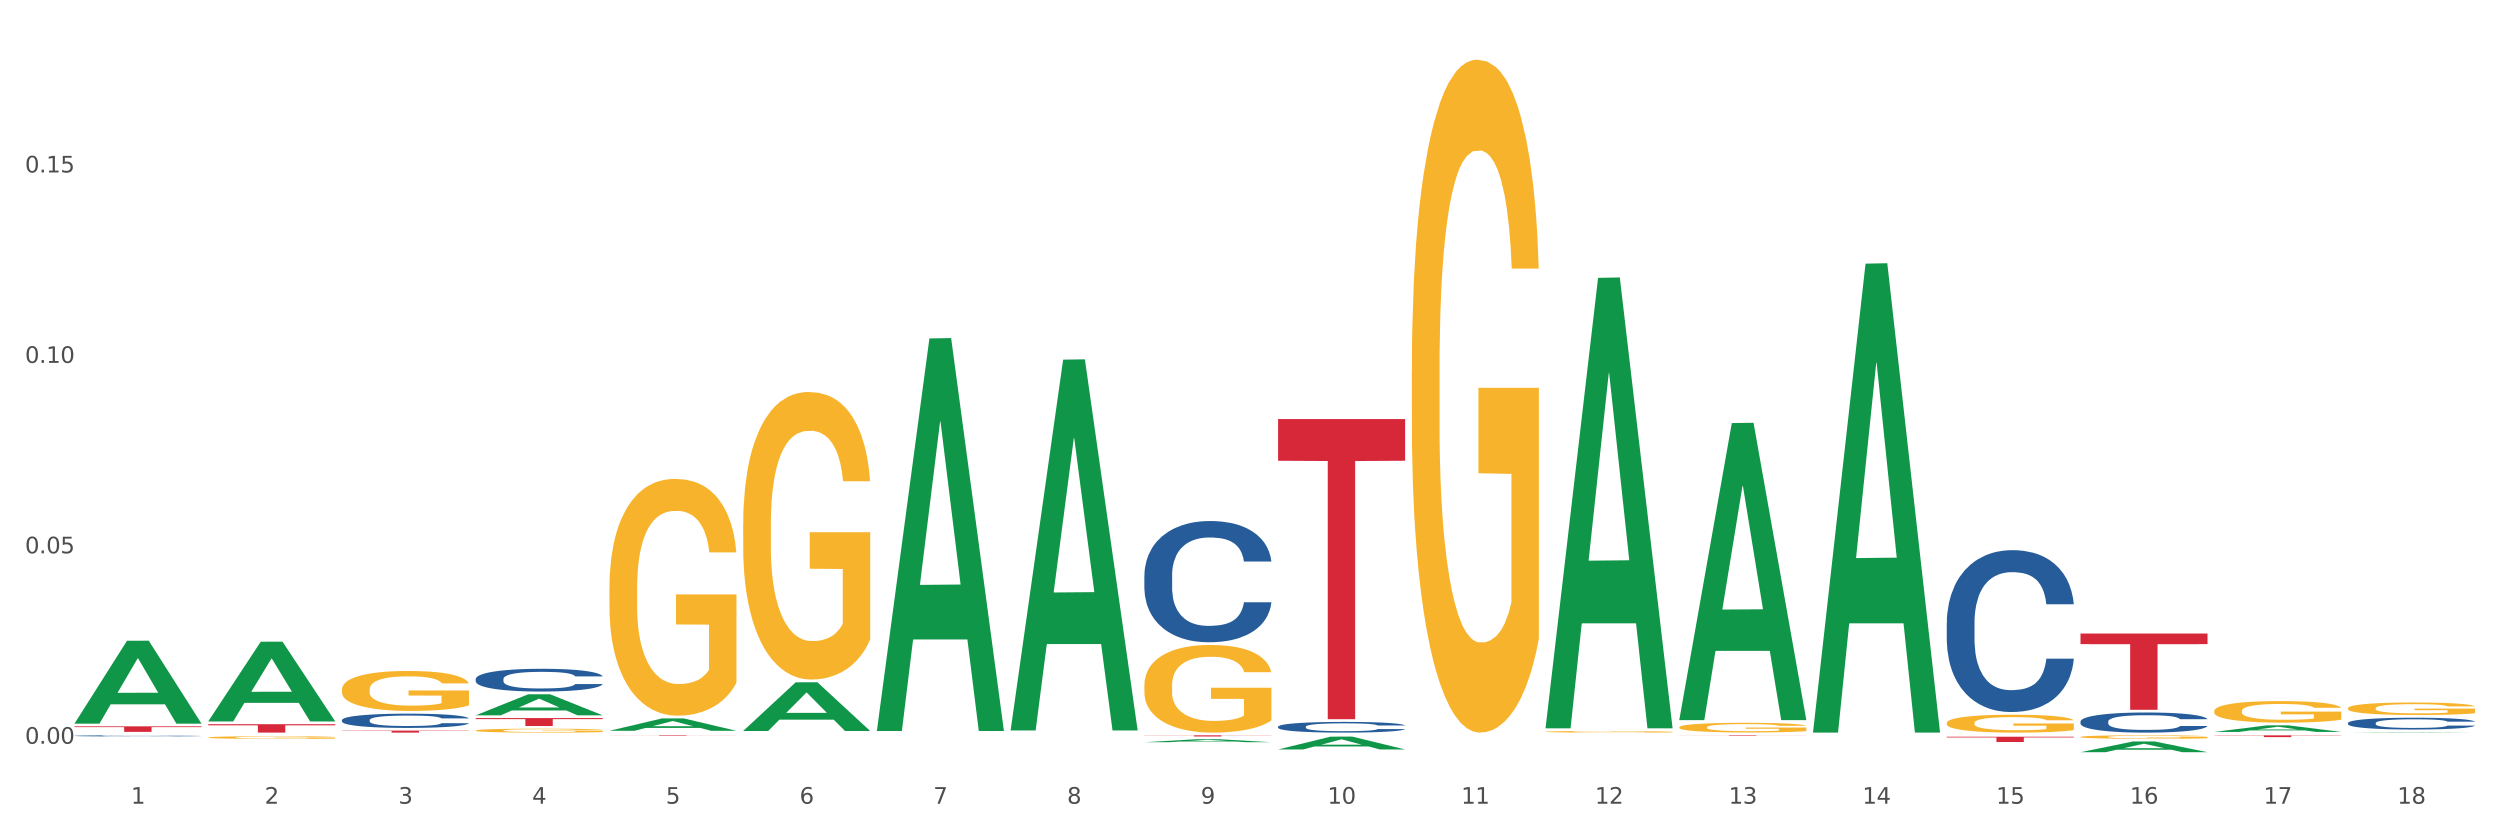 <?xml version="1.0" encoding="utf-8" standalone="no"?>
<!DOCTYPE svg PUBLIC "-//W3C//DTD SVG 1.1//EN"
  "http://www.w3.org/Graphics/SVG/1.1/DTD/svg11.dtd">
<svg xmlns:xlink="http://www.w3.org/1999/xlink" width="1080pt" height="360pt" viewBox="0 0 1080 360" xmlns="http://www.w3.org/2000/svg" version="1.1">
 <rect x="0" y="0" width="1080" height="360" fill="#333333" stroke="none"/>
 <defs>
  <style type="text/css">*{stroke-linejoin: round; stroke-linecap: butt}</style>
 </defs>
 <g id="figure_1">
  <g id="patch_1">
   <path d="M 0 360 
L 1080 360 
L 1080 0 
L 0 0 
z
" style="fill: #ffffff; stroke: #ffffff; stroke-linejoin: miter"/>
  </g>
  <g id="axes_1">
   <g id="matplotlib.axis_1">
    <g id="xtick_1">
     <g id="text_1">
      <!-- 1 -->
      <g style="fill: #4d4d4d" transform="translate(56.563 347.204) scale(0.096 -0.096)">
       <defs>
        <path id="DejaVuSans-31" d="M 794 531 
L 1825 531 
L 1825 4091 
L 703 3866 
L 703 4441 
L 1819 4666 
L 2450 4666 
L 2450 531 
L 3481 531 
L 3481 0 
L 794 0 
L 794 531 
z
" transform="scale(0.016)"/>
       </defs>
       <use xlink:href="#DejaVuSans-31"/>
      </g>
     </g>
    </g>
    <g id="xtick_2">
     <g id="text_2">
      <!-- 2 -->
      <g style="fill: #4d4d4d" transform="translate(114.336 347.204) scale(0.096 -0.096)">
       <defs>
        <path id="DejaVuSans-32" d="M 1228 531 
L 3431 531 
L 3431 0 
L 469 0 
L 469 531 
Q 828 903 1448 1529 
Q 2069 2156 2228 2338 
Q 2531 2678 2651 2914 
Q 2772 3150 2772 3378 
Q 2772 3750 2511 3984 
Q 2250 4219 1831 4219 
Q 1534 4219 1204 4116 
Q 875 4013 500 3803 
L 500 4441 
Q 881 4594 1212 4672 
Q 1544 4750 1819 4750 
Q 2544 4750 2975 4387 
Q 3406 4025 3406 3419 
Q 3406 3131 3298 2873 
Q 3191 2616 2906 2266 
Q 2828 2175 2409 1742 
Q 1991 1309 1228 531 
z
" transform="scale(0.016)"/>
       </defs>
       <use xlink:href="#DejaVuSans-32"/>
      </g>
     </g>
    </g>
    <g id="xtick_3">
     <g id="text_3">
      <!-- 3 -->
      <g style="fill: #4d4d4d" transform="translate(172.109 347.204) scale(0.096 -0.096)">
       <defs>
        <path id="DejaVuSans-33" d="M 2597 2516 
Q 3050 2419 3304 2112 
Q 3559 1806 3559 1356 
Q 3559 666 3084 287 
Q 2609 -91 1734 -91 
Q 1441 -91 1130 -33 
Q 819 25 488 141 
L 488 750 
Q 750 597 1062 519 
Q 1375 441 1716 441 
Q 2309 441 2620 675 
Q 2931 909 2931 1356 
Q 2931 1769 2642 2001 
Q 2353 2234 1838 2234 
L 1294 2234 
L 1294 2753 
L 1863 2753 
Q 2328 2753 2575 2939 
Q 2822 3125 2822 3475 
Q 2822 3834 2567 4026 
Q 2313 4219 1838 4219 
Q 1578 4219 1281 4162 
Q 984 4106 628 3988 
L 628 4550 
Q 988 4650 1302 4700 
Q 1616 4750 1894 4750 
Q 2613 4750 3031 4423 
Q 3450 4097 3450 3541 
Q 3450 3153 3228 2886 
Q 3006 2619 2597 2516 
z
" transform="scale(0.016)"/>
       </defs>
       <use xlink:href="#DejaVuSans-33"/>
      </g>
     </g>
    </g>
    <g id="xtick_4">
     <g id="text_4">
      <!-- 4 -->
      <g style="fill: #4d4d4d" transform="translate(229.882 347.204) scale(0.096 -0.096)">
       <defs>
        <path id="DejaVuSans-34" d="M 2419 4116 
L 825 1625 
L 2419 1625 
L 2419 4116 
z
M 2253 4666 
L 3047 4666 
L 3047 1625 
L 3713 1625 
L 3713 1100 
L 3047 1100 
L 3047 0 
L 2419 0 
L 2419 1100 
L 313 1100 
L 313 1709 
L 2253 4666 
z
" transform="scale(0.016)"/>
       </defs>
       <use xlink:href="#DejaVuSans-34"/>
      </g>
     </g>
    </g>
    <g id="xtick_5">
     <g id="text_5">
      <!-- 5 -->
      <g style="fill: #4d4d4d" transform="translate(287.655 347.204) scale(0.096 -0.096)">
       <defs>
        <path id="DejaVuSans-35" d="M 691 4666 
L 3169 4666 
L 3169 4134 
L 1269 4134 
L 1269 2991 
Q 1406 3038 1543 3061 
Q 1681 3084 1819 3084 
Q 2600 3084 3056 2656 
Q 3513 2228 3513 1497 
Q 3513 744 3044 326 
Q 2575 -91 1722 -91 
Q 1428 -91 1123 -41 
Q 819 9 494 109 
L 494 744 
Q 775 591 1075 516 
Q 1375 441 1709 441 
Q 2250 441 2565 725 
Q 2881 1009 2881 1497 
Q 2881 1984 2565 2268 
Q 2250 2553 1709 2553 
Q 1456 2553 1204 2497 
Q 953 2441 691 2322 
L 691 4666 
z
" transform="scale(0.016)"/>
       </defs>
       <use xlink:href="#DejaVuSans-35"/>
      </g>
     </g>
    </g>
    <g id="xtick_6">
     <g id="text_6">
      <!-- 6 -->
      <g style="fill: #4d4d4d" transform="translate(345.428 347.204) scale(0.096 -0.096)">
       <defs>
        <path id="DejaVuSans-36" d="M 2113 2584 
Q 1688 2584 1439 2293 
Q 1191 2003 1191 1497 
Q 1191 994 1439 701 
Q 1688 409 2113 409 
Q 2538 409 2786 701 
Q 3034 994 3034 1497 
Q 3034 2003 2786 2293 
Q 2538 2584 2113 2584 
z
M 3366 4563 
L 3366 3988 
Q 3128 4100 2886 4159 
Q 2644 4219 2406 4219 
Q 1781 4219 1451 3797 
Q 1122 3375 1075 2522 
Q 1259 2794 1537 2939 
Q 1816 3084 2150 3084 
Q 2853 3084 3261 2657 
Q 3669 2231 3669 1497 
Q 3669 778 3244 343 
Q 2819 -91 2113 -91 
Q 1303 -91 875 529 
Q 447 1150 447 2328 
Q 447 3434 972 4092 
Q 1497 4750 2381 4750 
Q 2619 4750 2861 4703 
Q 3103 4656 3366 4563 
z
" transform="scale(0.016)"/>
       </defs>
       <use xlink:href="#DejaVuSans-36"/>
      </g>
     </g>
    </g>
    <g id="xtick_7">
     <g id="text_7">
      <!-- 7 -->
      <g style="fill: #4d4d4d" transform="translate(403.201 347.204) scale(0.096 -0.096)">
       <defs>
        <path id="DejaVuSans-37" d="M 525 4666 
L 3525 4666 
L 3525 4397 
L 1831 0 
L 1172 0 
L 2766 4134 
L 525 4134 
L 525 4666 
z
" transform="scale(0.016)"/>
       </defs>
       <use xlink:href="#DejaVuSans-37"/>
      </g>
     </g>
    </g>
    <g id="xtick_8">
     <g id="text_8">
      <!-- 8 -->
      <g style="fill: #4d4d4d" transform="translate(460.974 347.204) scale(0.096 -0.096)">
       <defs>
        <path id="DejaVuSans-38" d="M 2034 2216 
Q 1584 2216 1326 1975 
Q 1069 1734 1069 1313 
Q 1069 891 1326 650 
Q 1584 409 2034 409 
Q 2484 409 2743 651 
Q 3003 894 3003 1313 
Q 3003 1734 2745 1975 
Q 2488 2216 2034 2216 
z
M 1403 2484 
Q 997 2584 770 2862 
Q 544 3141 544 3541 
Q 544 4100 942 4425 
Q 1341 4750 2034 4750 
Q 2731 4750 3128 4425 
Q 3525 4100 3525 3541 
Q 3525 3141 3298 2862 
Q 3072 2584 2669 2484 
Q 3125 2378 3379 2068 
Q 3634 1759 3634 1313 
Q 3634 634 3220 271 
Q 2806 -91 2034 -91 
Q 1263 -91 848 271 
Q 434 634 434 1313 
Q 434 1759 690 2068 
Q 947 2378 1403 2484 
z
M 1172 3481 
Q 1172 3119 1398 2916 
Q 1625 2713 2034 2713 
Q 2441 2713 2670 2916 
Q 2900 3119 2900 3481 
Q 2900 3844 2670 4047 
Q 2441 4250 2034 4250 
Q 1625 4250 1398 4047 
Q 1172 3844 1172 3481 
z
" transform="scale(0.016)"/>
       </defs>
       <use xlink:href="#DejaVuSans-38"/>
      </g>
     </g>
    </g>
    <g id="xtick_9">
     <g id="text_9">
      <!-- 9 -->
      <g style="fill: #4d4d4d" transform="translate(518.747 347.204) scale(0.096 -0.096)">
       <defs>
        <path id="DejaVuSans-39" d="M 703 97 
L 703 672 
Q 941 559 1184 500 
Q 1428 441 1663 441 
Q 2288 441 2617 861 
Q 2947 1281 2994 2138 
Q 2813 1869 2534 1725 
Q 2256 1581 1919 1581 
Q 1219 1581 811 2004 
Q 403 2428 403 3163 
Q 403 3881 828 4315 
Q 1253 4750 1959 4750 
Q 2769 4750 3195 4129 
Q 3622 3509 3622 2328 
Q 3622 1225 3098 567 
Q 2575 -91 1691 -91 
Q 1453 -91 1209 -44 
Q 966 3 703 97 
z
M 1959 2075 
Q 2384 2075 2632 2365 
Q 2881 2656 2881 3163 
Q 2881 3666 2632 3958 
Q 2384 4250 1959 4250 
Q 1534 4250 1286 3958 
Q 1038 3666 1038 3163 
Q 1038 2656 1286 2365 
Q 1534 2075 1959 2075 
z
" transform="scale(0.016)"/>
       </defs>
       <use xlink:href="#DejaVuSans-39"/>
      </g>
     </g>
    </g>
    <g id="xtick_10">
     <g id="text_10">
      <!-- 10 -->
      <g style="fill: #4d4d4d" transform="translate(573.466 347.204) scale(0.096 -0.096)">
       <defs>
        <path id="DejaVuSans-30" d="M 2034 4250 
Q 1547 4250 1301 3770 
Q 1056 3291 1056 2328 
Q 1056 1369 1301 889 
Q 1547 409 2034 409 
Q 2525 409 2770 889 
Q 3016 1369 3016 2328 
Q 3016 3291 2770 3770 
Q 2525 4250 2034 4250 
z
M 2034 4750 
Q 2819 4750 3233 4129 
Q 3647 3509 3647 2328 
Q 3647 1150 3233 529 
Q 2819 -91 2034 -91 
Q 1250 -91 836 529 
Q 422 1150 422 2328 
Q 422 3509 836 4129 
Q 1250 4750 2034 4750 
z
" transform="scale(0.016)"/>
       </defs>
       <use xlink:href="#DejaVuSans-31"/>
       <use xlink:href="#DejaVuSans-30" transform="translate(63.623 0)"/>
      </g>
     </g>
    </g>
    <g id="xtick_11">
     <g id="text_11">
      <!-- 11 -->
      <g style="fill: #4d4d4d" transform="translate(631.239 347.204) scale(0.096 -0.096)">
       <use xlink:href="#DejaVuSans-31"/>
       <use xlink:href="#DejaVuSans-31" transform="translate(63.623 0)"/>
      </g>
     </g>
    </g>
    <g id="xtick_12">
     <g id="text_12">
      <!-- 12 -->
      <g style="fill: #4d4d4d" transform="translate(689.012 347.204) scale(0.096 -0.096)">
       <use xlink:href="#DejaVuSans-31"/>
       <use xlink:href="#DejaVuSans-32" transform="translate(63.623 0)"/>
      </g>
     </g>
    </g>
    <g id="xtick_13">
     <g id="text_13">
      <!-- 13 -->
      <g style="fill: #4d4d4d" transform="translate(746.785 347.204) scale(0.096 -0.096)">
       <use xlink:href="#DejaVuSans-31"/>
       <use xlink:href="#DejaVuSans-33" transform="translate(63.623 0)"/>
      </g>
     </g>
    </g>
    <g id="xtick_14">
     <g id="text_14">
      <!-- 14 -->
      <g style="fill: #4d4d4d" transform="translate(804.558 347.204) scale(0.096 -0.096)">
       <use xlink:href="#DejaVuSans-31"/>
       <use xlink:href="#DejaVuSans-34" transform="translate(63.623 0)"/>
      </g>
     </g>
    </g>
    <g id="xtick_15">
     <g id="text_15">
      <!-- 15 -->
      <g style="fill: #4d4d4d" transform="translate(862.331 347.204) scale(0.096 -0.096)">
       <use xlink:href="#DejaVuSans-31"/>
       <use xlink:href="#DejaVuSans-35" transform="translate(63.623 0)"/>
      </g>
     </g>
    </g>
    <g id="xtick_16">
     <g id="text_16">
      <!-- 16 -->
      <g style="fill: #4d4d4d" transform="translate(920.104 347.204) scale(0.096 -0.096)">
       <use xlink:href="#DejaVuSans-31"/>
       <use xlink:href="#DejaVuSans-36" transform="translate(63.623 0)"/>
      </g>
     </g>
    </g>
    <g id="xtick_17">
     <g id="text_17">
      <!-- 17 -->
      <g style="fill: #4d4d4d" transform="translate(977.877 347.204) scale(0.096 -0.096)">
       <use xlink:href="#DejaVuSans-31"/>
       <use xlink:href="#DejaVuSans-37" transform="translate(63.623 0)"/>
      </g>
     </g>
    </g>
    <g id="xtick_18">
     <g id="text_18">
      <!-- 18 -->
      <g style="fill: #4d4d4d" transform="translate(1035.65 347.204) scale(0.096 -0.096)">
       <use xlink:href="#DejaVuSans-31"/>
       <use xlink:href="#DejaVuSans-38" transform="translate(63.623 0)"/>
      </g>
     </g>
    </g>
    <g id="xtick_19"/>
    <g id="xtick_20"/>
    <g id="xtick_21"/>
    <g id="xtick_22"/>
    <g id="xtick_23"/>
    <g id="xtick_24"/>
    <g id="xtick_25"/>
    <g id="xtick_26"/>
    <g id="xtick_27"/>
    <g id="xtick_28"/>
    <g id="xtick_29"/>
    <g id="xtick_30"/>
    <g id="xtick_31"/>
    <g id="xtick_32"/>
    <g id="xtick_33"/>
    <g id="xtick_34"/>
    <g id="xtick_35"/>
   </g>
   <g id="matplotlib.axis_2">
    <g id="ytick_1">
     <g id="text_19">
      <!-- 0.00 -->
      <g style="fill: #4d4d4d" transform="translate(10.8 321.304) scale(0.096 -0.096)">
       <defs>
        <path id="DejaVuSans-2e" d="M 684 794 
L 1344 794 
L 1344 0 
L 684 0 
L 684 794 
z
" transform="scale(0.016)"/>
       </defs>
       <use xlink:href="#DejaVuSans-30"/>
       <use xlink:href="#DejaVuSans-2e" transform="translate(63.623 0)"/>
       <use xlink:href="#DejaVuSans-30" transform="translate(95.41 0)"/>
       <use xlink:href="#DejaVuSans-30" transform="translate(159.033 0)"/>
      </g>
     </g>
    </g>
    <g id="ytick_2">
     <g id="text_20">
      <!-- 0.05 -->
      <g style="fill: #4d4d4d" transform="translate(10.8 239.038) scale(0.096 -0.096)">
       <use xlink:href="#DejaVuSans-30"/>
       <use xlink:href="#DejaVuSans-2e" transform="translate(63.623 0)"/>
       <use xlink:href="#DejaVuSans-30" transform="translate(95.41 0)"/>
       <use xlink:href="#DejaVuSans-35" transform="translate(159.033 0)"/>
      </g>
     </g>
    </g>
    <g id="ytick_3">
     <g id="text_21">
      <!-- 0.10 -->
      <g style="fill: #4d4d4d" transform="translate(10.8 156.771) scale(0.096 -0.096)">
       <use xlink:href="#DejaVuSans-30"/>
       <use xlink:href="#DejaVuSans-2e" transform="translate(63.623 0)"/>
       <use xlink:href="#DejaVuSans-31" transform="translate(95.41 0)"/>
       <use xlink:href="#DejaVuSans-30" transform="translate(159.033 0)"/>
      </g>
     </g>
    </g>
    <g id="ytick_4">
     <g id="text_22">
      <!-- 0.15 -->
      <g style="fill: #4d4d4d" transform="translate(10.8 74.504) scale(0.096 -0.096)">
       <use xlink:href="#DejaVuSans-30"/>
       <use xlink:href="#DejaVuSans-2e" transform="translate(63.623 0)"/>
       <use xlink:href="#DejaVuSans-31" transform="translate(95.41 0)"/>
       <use xlink:href="#DejaVuSans-35" transform="translate(159.033 0)"/>
      </g>
     </g>
    </g>
    <g id="ytick_5"/>
    <g id="ytick_6"/>
    <g id="ytick_7"/>
    <g id="ytick_8"/>
   </g>
   <g id="PolyCollection_1">
    <path d="M 32.175 312.553 
L 32.232 312.519 
L 54.864 276.806 
L 64.257 276.773 
L 87.059 312.62 
L 76.196 312.62 
L 71.273 304.273 
L 47.905 304.273 
L 47.735 304.407 
L 42.982 312.62 
L 32.175 312.62 
L 32.175 312.553 
L 50.847 299.291 
L 68.331 299.257 
L 59.674 284.413 
L 59.561 284.346 
L 59.447 284.447 
L 50.79 299.257 
L 50.847 299.291 
L 32.175 312.553 
z
" clip-path="url(#pa6deb2d55d)" style="fill: #109648"/>
    <path d="M 89.948 311.607 
L 90.005 311.575 
L 112.637 277.223 
L 122.03 277.19 
L 144.832 311.672 
L 133.969 311.672 
L 129.046 303.643 
L 105.678 303.643 
L 105.508 303.772 
L 100.755 311.672 
L 89.948 311.672 
L 89.948 311.607 
L 108.62 298.851 
L 126.104 298.818 
L 117.447 284.54 
L 117.334 284.475 
L 117.22 284.572 
L 108.563 298.818 
L 108.62 298.851 
L 89.948 311.607 
z
" clip-path="url(#pa6deb2d55d)" style="fill: #109648"/>
    <path d="M 1014.316 312.343 
L 1014.381 312.339 
L 1014.381 312.208 
L 1014.575 312.032 
L 1015.289 311.706 
L 1016.197 311.459 
L 1017.754 311.171 
L 1018.597 311.05 
L 1019.7 310.915 
L 1021.971 310.696 
L 1024.566 310.51 
L 1026.382 310.408 
L 1027.745 310.343 
L 1030.794 310.226 
L 1032.546 310.175 
L 1034.362 310.133 
L 1035.919 310.106 
L 1038.514 310.073 
L 1040.59 310.059 
L 1042.99 310.054 
L 1045.002 310.059 
L 1047.661 310.078 
L 1051.554 310.133 
L 1053.046 310.166 
L 1055.057 310.222 
L 1057.133 310.296 
L 1058.82 310.371 
L 1060.766 310.478 
L 1062.777 310.617 
L 1064.724 310.794 
L 1066.086 310.957 
L 1067.189 311.129 
L 1068.162 311.338 
L 1068.876 311.566 
L 1069.2 311.757 
L 1057.328 311.757 
L 1057.003 311.585 
L 1056.355 311.399 
L 1055.706 311.273 
L 1054.992 311.171 
L 1053.889 311.055 
L 1052.916 310.98 
L 1051.294 310.892 
L 1049.802 310.836 
L 1048.57 310.803 
L 1047.078 310.775 
L 1043.899 310.748 
L 1041.628 310.748 
L 1040.201 310.757 
L 1038.449 310.78 
L 1036.957 310.813 
L 1035.205 310.869 
L 1033.843 310.929 
L 1032.481 311.008 
L 1031.702 311.064 
L 1030.534 311.166 
L 1029.756 311.25 
L 1028.718 311.394 
L 1028.134 311.497 
L 1027.096 311.762 
L 1026.642 311.957 
L 1026.447 312.092 
L 1026.318 312.241 
L 1026.318 312.967 
L 1026.707 313.292 
L 1027.031 313.432 
L 1027.55 313.59 
L 1028.523 313.795 
L 1029.951 313.995 
L 1031.443 314.139 
L 1032.675 314.228 
L 1033.843 314.293 
L 1035.011 314.344 
L 1036.438 314.39 
L 1037.606 314.418 
L 1039.357 314.446 
L 1041.433 314.46 
L 1043.055 314.46 
L 1046.364 314.437 
L 1047.856 314.414 
L 1049.283 314.381 
L 1050.84 314.33 
L 1052.073 314.274 
L 1052.787 314.232 
L 1053.954 314.144 
L 1054.863 314.051 
L 1055.641 313.944 
L 1056.16 313.851 
L 1056.744 313.711 
L 1057.198 313.553 
L 1057.328 313.469 
L 1069.2 313.469 
L 1068.94 313.637 
L 1068.486 313.8 
L 1067.578 314.018 
L 1066.864 314.144 
L 1065.762 314.297 
L 1064.594 314.428 
L 1062.972 314.572 
L 1061.48 314.679 
L 1059.923 314.772 
L 1058.236 314.856 
L 1055.187 314.972 
L 1054.084 315.005 
L 1051.749 315.06 
L 1049.932 315.093 
L 1047.272 315.126 
L 1044.547 315.144 
L 1041.693 315.149 
L 1039.163 315.14 
L 1036.373 315.112 
L 1034.622 315.084 
L 1032.675 315.042 
L 1030.405 314.977 
L 1028.264 314.898 
L 1026.253 314.805 
L 1024.371 314.698 
L 1022.62 314.577 
L 1020.349 314.377 
L 1018.662 314.181 
L 1017.43 314 
L 1016.586 313.846 
L 1015.743 313.651 
L 1015.289 313.516 
L 1014.575 313.19 
L 1014.316 312.888 
L 1014.316 312.343 
z
" clip-path="url(#pa6deb2d55d)" style="fill: #255c99"/>
    <path d="M 898.77 311.703 
L 898.835 311.695 
L 898.835 311.473 
L 899.029 311.172 
L 899.743 310.616 
L 900.651 310.195 
L 902.208 309.703 
L 903.051 309.497 
L 904.154 309.267 
L 906.425 308.893 
L 909.02 308.576 
L 910.836 308.401 
L 912.199 308.29 
L 915.248 308.092 
L 917 308.004 
L 918.816 307.933 
L 920.373 307.885 
L 922.968 307.83 
L 925.044 307.806 
L 927.444 307.798 
L 929.456 307.806 
L 932.116 307.838 
L 936.008 307.933 
L 937.5 307.989 
L 939.511 308.084 
L 941.587 308.211 
L 943.274 308.338 
L 945.22 308.52 
L 947.231 308.759 
L 949.178 309.06 
L 950.54 309.338 
L 951.643 309.632 
L 952.616 309.989 
L 953.33 310.378 
L 953.654 310.703 
L 941.782 310.703 
L 941.458 310.41 
L 940.809 310.092 
L 940.16 309.878 
L 939.446 309.703 
L 938.344 309.505 
L 937.37 309.378 
L 935.749 309.227 
L 934.256 309.132 
L 933.024 309.076 
L 931.532 309.028 
L 928.353 308.981 
L 926.082 308.981 
L 924.655 308.997 
L 922.903 309.036 
L 921.411 309.092 
L 919.659 309.187 
L 918.297 309.29 
L 916.935 309.425 
L 916.156 309.521 
L 914.988 309.695 
L 914.21 309.838 
L 913.172 310.084 
L 912.588 310.259 
L 911.55 310.711 
L 911.096 311.045 
L 910.901 311.275 
L 910.772 311.529 
L 910.772 312.767 
L 911.161 313.323 
L 911.485 313.561 
L 912.004 313.831 
L 912.977 314.18 
L 914.405 314.521 
L 915.897 314.767 
L 917.129 314.918 
L 918.297 315.029 
L 919.465 315.116 
L 920.892 315.196 
L 922.06 315.243 
L 923.811 315.291 
L 925.887 315.315 
L 927.509 315.315 
L 930.818 315.275 
L 932.31 315.235 
L 933.737 315.18 
L 935.294 315.093 
L 936.527 314.997 
L 937.241 314.926 
L 938.408 314.775 
L 939.317 314.616 
L 940.095 314.434 
L 940.614 314.275 
L 941.198 314.037 
L 941.652 313.767 
L 941.782 313.624 
L 953.654 313.624 
L 953.395 313.91 
L 952.94 314.188 
L 952.032 314.561 
L 951.319 314.775 
L 950.216 315.037 
L 949.048 315.259 
L 947.426 315.505 
L 945.934 315.688 
L 944.377 315.847 
L 942.69 315.99 
L 939.641 316.188 
L 938.538 316.244 
L 936.203 316.339 
L 934.386 316.394 
L 931.726 316.45 
L 929.002 316.482 
L 926.147 316.49 
L 923.617 316.474 
L 920.827 316.426 
L 919.076 316.378 
L 917.129 316.307 
L 914.859 316.196 
L 912.718 316.061 
L 910.707 315.902 
L 908.825 315.72 
L 907.074 315.513 
L 904.803 315.172 
L 903.116 314.839 
L 901.884 314.529 
L 901.04 314.267 
L 900.197 313.934 
L 899.743 313.704 
L 899.029 313.148 
L 898.77 312.632 
L 898.77 311.703 
z
" clip-path="url(#pa6deb2d55d)" style="fill: #255c99"/>
    <path d="M 840.997 269.09 
L 841.062 269.026 
L 841.062 267.238 
L 841.256 264.811 
L 841.97 260.341 
L 842.878 256.956 
L 844.435 252.997 
L 845.278 251.336 
L 846.381 249.484 
L 848.652 246.483 
L 851.247 243.928 
L 853.063 242.524 
L 854.426 241.629 
L 857.475 240.033 
L 859.227 239.33 
L 861.043 238.756 
L 862.6 238.373 
L 865.195 237.926 
L 867.271 237.734 
L 869.672 237.67 
L 871.683 237.734 
L 874.343 237.989 
L 878.235 238.756 
L 879.727 239.203 
L 881.738 239.969 
L 883.814 240.991 
L 885.501 242.013 
L 887.447 243.481 
L 889.458 245.397 
L 891.405 247.824 
L 892.767 250.059 
L 893.87 252.422 
L 894.843 255.296 
L 895.557 258.425 
L 895.881 261.043 
L 884.009 261.043 
L 883.685 258.68 
L 883.036 256.126 
L 882.387 254.402 
L 881.673 252.997 
L 880.571 251.4 
L 879.597 250.378 
L 877.976 249.165 
L 876.483 248.399 
L 875.251 247.952 
L 873.759 247.569 
L 870.58 247.185 
L 868.309 247.185 
L 866.882 247.313 
L 865.13 247.632 
L 863.638 248.079 
L 861.887 248.846 
L 860.524 249.676 
L 859.162 250.762 
L 858.383 251.528 
L 857.216 252.933 
L 856.437 254.082 
L 855.399 256.062 
L 854.815 257.467 
L 853.777 261.107 
L 853.323 263.789 
L 853.128 265.641 
L 852.999 267.685 
L 852.999 277.647 
L 853.388 282.118 
L 853.712 284.033 
L 854.231 286.205 
L 855.204 289.015 
L 856.632 291.761 
L 858.124 293.74 
L 859.356 294.954 
L 860.524 295.848 
L 861.692 296.55 
L 863.119 297.189 
L 864.287 297.572 
L 866.039 297.955 
L 868.115 298.147 
L 869.736 298.147 
L 873.045 297.827 
L 874.537 297.508 
L 875.964 297.061 
L 877.521 296.359 
L 878.754 295.592 
L 879.468 295.018 
L 880.635 293.804 
L 881.544 292.527 
L 882.322 291.058 
L 882.841 289.781 
L 883.425 287.865 
L 883.879 285.694 
L 884.009 284.544 
L 895.881 284.544 
L 895.622 286.843 
L 895.167 289.078 
L 894.259 292.08 
L 893.546 293.804 
L 892.443 295.912 
L 891.275 297.7 
L 889.653 299.679 
L 888.161 301.148 
L 886.604 302.425 
L 884.917 303.575 
L 881.868 305.171 
L 880.765 305.619 
L 878.43 306.385 
L 876.613 306.832 
L 873.953 307.279 
L 871.229 307.534 
L 868.374 307.598 
L 865.844 307.471 
L 863.054 307.087 
L 861.303 306.704 
L 859.356 306.129 
L 857.086 305.235 
L 854.945 304.15 
L 852.934 302.872 
L 851.052 301.404 
L 849.301 299.743 
L 847.03 296.997 
L 845.343 294.315 
L 844.111 291.824 
L 843.267 289.717 
L 842.424 287.035 
L 841.97 285.183 
L 841.256 280.713 
L 840.997 276.562 
L 840.997 269.09 
z
" clip-path="url(#pa6deb2d55d)" style="fill: #255c99"/>
    <path d="M 552.132 313.939 
L 552.197 313.935 
L 552.197 313.817 
L 552.391 313.656 
L 553.105 313.36 
L 554.013 313.136 
L 555.57 312.874 
L 556.414 312.764 
L 557.516 312.641 
L 559.787 312.442 
L 562.382 312.273 
L 564.199 312.18 
L 565.561 312.121 
L 568.61 312.015 
L 570.362 311.968 
L 572.178 311.93 
L 573.735 311.905 
L 576.33 311.875 
L 578.406 311.863 
L 580.807 311.858 
L 582.818 311.863 
L 585.478 311.88 
L 589.37 311.93 
L 590.862 311.96 
L 592.873 312.011 
L 594.949 312.078 
L 596.636 312.146 
L 598.582 312.243 
L 600.594 312.37 
L 602.54 312.531 
L 603.902 312.679 
L 605.005 312.835 
L 605.978 313.026 
L 606.692 313.233 
L 607.016 313.406 
L 595.144 313.406 
L 594.82 313.25 
L 594.171 313.081 
L 593.522 312.967 
L 592.809 312.874 
L 591.706 312.768 
L 590.733 312.7 
L 589.111 312.62 
L 587.619 312.569 
L 586.386 312.539 
L 584.894 312.514 
L 581.715 312.489 
L 579.444 312.489 
L 578.017 312.497 
L 576.265 312.518 
L 574.773 312.548 
L 573.022 312.599 
L 571.659 312.654 
L 570.297 312.725 
L 569.518 312.776 
L 568.351 312.869 
L 567.572 312.945 
L 566.534 313.077 
L 565.95 313.17 
L 564.912 313.411 
L 564.458 313.588 
L 564.263 313.711 
L 564.134 313.846 
L 564.134 314.506 
L 564.523 314.802 
L 564.847 314.929 
L 565.366 315.073 
L 566.339 315.259 
L 567.767 315.441 
L 569.259 315.572 
L 570.491 315.652 
L 571.659 315.711 
L 572.827 315.758 
L 574.254 315.8 
L 575.422 315.826 
L 577.174 315.851 
L 579.25 315.864 
L 580.871 315.864 
L 584.18 315.843 
L 585.672 315.821 
L 587.1 315.792 
L 588.657 315.745 
L 589.889 315.694 
L 590.603 315.656 
L 591.771 315.576 
L 592.679 315.491 
L 593.457 315.394 
L 593.976 315.31 
L 594.56 315.183 
L 595.014 315.039 
L 595.144 314.963 
L 607.016 314.963 
L 606.757 315.115 
L 606.303 315.263 
L 605.394 315.462 
L 604.681 315.576 
L 603.578 315.716 
L 602.41 315.834 
L 600.788 315.965 
L 599.296 316.062 
L 597.739 316.147 
L 596.052 316.223 
L 593.003 316.329 
L 591.9 316.359 
L 589.565 316.409 
L 587.748 316.439 
L 585.088 316.468 
L 582.364 316.485 
L 579.509 316.49 
L 576.979 316.481 
L 574.189 316.456 
L 572.438 316.43 
L 570.491 316.392 
L 568.221 316.333 
L 566.08 316.261 
L 564.069 316.177 
L 562.187 316.079 
L 560.436 315.969 
L 558.165 315.788 
L 556.478 315.61 
L 555.246 315.445 
L 554.402 315.305 
L 553.559 315.128 
L 553.105 315.005 
L 552.391 314.709 
L 552.132 314.434 
L 552.132 313.939 
z
" clip-path="url(#pa6deb2d55d)" style="fill: #255c99"/>
    <path d="M 667.678 316.122 
L 667.743 316.121 
L 667.743 316.099 
L 667.872 316.08 
L 668.52 316.033 
L 669.492 315.994 
L 670.205 315.974 
L 670.918 315.957 
L 671.76 315.94 
L 672.797 315.922 
L 674.676 315.897 
L 675.842 315.884 
L 677.268 315.87 
L 679.86 315.85 
L 681.739 315.839 
L 683.683 315.829 
L 686.858 315.818 
L 688.932 315.813 
L 691.135 315.81 
L 693.792 315.807 
L 695.8 315.806 
L 700.207 315.808 
L 703.965 315.814 
L 705.779 315.818 
L 708.112 315.826 
L 709.343 315.831 
L 711.352 315.841 
L 713.426 315.854 
L 714.851 315.865 
L 716.989 315.886 
L 718.609 315.907 
L 720.1 315.934 
L 720.877 315.952 
L 721.461 315.969 
L 721.979 315.988 
L 722.497 316.019 
L 710.834 316.019 
L 710.38 315.997 
L 709.667 315.976 
L 708.63 315.956 
L 707.723 315.944 
L 706.168 315.928 
L 704.743 315.918 
L 703.252 315.911 
L 701.438 315.904 
L 700.012 315.901 
L 698.003 315.899 
L 694.051 315.899 
L 691.394 315.904 
L 689.58 315.911 
L 688.413 315.916 
L 687.377 315.922 
L 686.21 315.931 
L 684.849 315.944 
L 683.877 315.956 
L 682.905 315.971 
L 682.128 315.986 
L 681.415 316.004 
L 680.832 316.022 
L 680.378 316.042 
L 679.99 316.065 
L 679.666 316.105 
L 679.666 316.19 
L 679.795 316.209 
L 680.119 316.235 
L 680.508 316.254 
L 681.156 316.277 
L 681.739 316.293 
L 682.841 316.316 
L 684.072 316.334 
L 685.044 316.346 
L 686.016 316.356 
L 687.701 316.37 
L 689.58 316.381 
L 691.2 316.388 
L 693.403 316.394 
L 694.893 316.397 
L 696.189 316.398 
L 699.364 316.398 
L 701.632 316.396 
L 704.159 316.392 
L 706.103 316.386 
L 707.723 316.379 
L 709.538 316.368 
L 710.704 316.357 
L 710.704 316.227 
L 696.448 316.226 
L 696.448 316.14 
L 722.562 316.14 
L 722.562 316.394 
L 721.461 316.407 
L 720.229 316.419 
L 718.933 316.43 
L 716.989 316.443 
L 714.657 316.455 
L 712.583 316.464 
L 710.38 316.472 
L 707.788 316.478 
L 704.419 316.485 
L 702.345 316.487 
L 699.753 316.489 
L 696.708 316.49 
L 694.051 316.488 
L 691.459 316.485 
L 688.737 316.48 
L 686.081 316.472 
L 684.072 316.463 
L 682.063 316.453 
L 679.925 316.44 
L 678.24 316.428 
L 676.944 316.417 
L 675.518 316.402 
L 673.963 316.384 
L 672.797 316.367 
L 671.76 316.349 
L 670.659 316.327 
L 669.881 316.307 
L 669.103 316.283 
L 668.65 316.265 
L 668.131 316.237 
L 667.743 316.198 
L 667.678 316.122 
z
" clip-path="url(#pa6deb2d55d)" style="fill: #f7b32b"/>
    <path d="M 609.905 160.104 
L 609.97 159.839 
L 609.97 150.28 
L 610.099 142.05 
L 610.747 122.137 
L 611.719 105.676 
L 612.432 96.914 
L 613.145 89.746 
L 613.987 82.577 
L 615.024 75.143 
L 616.903 64.257 
L 618.069 58.682 
L 619.495 52.841 
L 622.087 44.345 
L 623.966 39.566 
L 625.91 35.583 
L 629.085 30.804 
L 631.159 28.68 
L 633.362 27.087 
L 636.019 26.025 
L 638.027 25.759 
L 642.434 26.556 
L 646.192 28.946 
L 648.006 30.804 
L 650.339 33.99 
L 651.57 36.114 
L 653.579 40.362 
L 655.653 45.938 
L 657.078 50.717 
L 659.216 59.744 
L 660.836 68.771 
L 662.327 79.922 
L 663.104 87.622 
L 663.688 94.79 
L 664.206 103.021 
L 664.724 116.031 
L 653.061 116.031 
L 652.607 106.738 
L 651.894 97.976 
L 650.857 89.48 
L 649.95 84.17 
L 648.395 77.533 
L 646.97 73.285 
L 645.479 70.099 
L 643.665 67.443 
L 642.239 66.116 
L 640.231 65.054 
L 636.278 65.319 
L 633.621 67.443 
L 631.807 70.099 
L 630.64 72.488 
L 629.604 75.143 
L 628.437 78.86 
L 627.076 84.436 
L 626.104 89.48 
L 625.132 95.852 
L 624.355 102.224 
L 623.642 109.658 
L 623.059 117.624 
L 622.605 125.854 
L 622.217 135.943 
L 621.893 152.67 
L 621.893 189.044 
L 622.022 197.275 
L 622.346 208.16 
L 622.735 216.391 
L 623.383 226.214 
L 623.966 232.852 
L 625.068 242.41 
L 626.299 250.375 
L 627.271 255.42 
L 628.243 259.668 
L 629.928 265.509 
L 631.807 270.288 
L 633.427 273.208 
L 635.63 275.863 
L 637.12 276.925 
L 638.416 277.456 
L 641.591 277.456 
L 643.859 276.66 
L 646.386 274.801 
L 648.33 272.412 
L 649.95 269.491 
L 651.765 264.712 
L 652.931 260.199 
L 652.931 204.709 
L 638.675 204.443 
L 638.675 167.538 
L 664.789 167.538 
L 664.789 275.863 
L 663.688 281.439 
L 662.456 286.484 
L 661.16 290.997 
L 659.216 296.573 
L 656.884 301.883 
L 654.81 305.6 
L 652.607 308.786 
L 650.015 311.706 
L 646.646 314.361 
L 644.572 315.423 
L 641.98 316.22 
L 638.935 316.485 
L 636.278 315.954 
L 633.686 314.627 
L 630.964 312.237 
L 628.308 308.786 
L 626.299 305.334 
L 624.29 301.086 
L 622.152 295.511 
L 620.467 290.201 
L 619.171 285.422 
L 617.745 279.315 
L 616.19 271.35 
L 615.024 264.181 
L 613.987 256.747 
L 612.886 247.189 
L 612.108 238.959 
L 611.33 228.604 
L 610.877 220.904 
L 610.358 208.957 
L 609.97 192.23 
L 609.905 160.104 
z
" clip-path="url(#pa6deb2d55d)" style="fill: #f7b32b"/>
    <path d="M 898.77 318.349 
L 898.835 318.348 
L 898.835 318.298 
L 898.964 318.256 
L 899.612 318.153 
L 900.584 318.069 
L 901.297 318.024 
L 902.01 317.987 
L 902.852 317.95 
L 903.889 317.911 
L 905.768 317.855 
L 906.934 317.827 
L 908.36 317.797 
L 910.952 317.753 
L 912.831 317.728 
L 914.775 317.708 
L 917.95 317.683 
L 920.024 317.672 
L 922.227 317.664 
L 924.884 317.659 
L 926.892 317.657 
L 931.299 317.661 
L 935.057 317.674 
L 936.871 317.683 
L 939.204 317.7 
L 940.435 317.711 
L 942.444 317.732 
L 944.517 317.761 
L 945.943 317.786 
L 948.081 317.832 
L 949.701 317.879 
L 951.192 317.936 
L 951.969 317.976 
L 952.552 318.013 
L 953.071 318.055 
L 953.589 318.122 
L 941.926 318.122 
L 941.472 318.074 
L 940.759 318.029 
L 939.722 317.985 
L 938.815 317.958 
L 937.26 317.924 
L 935.834 317.902 
L 934.344 317.886 
L 932.53 317.872 
L 931.104 317.865 
L 929.095 317.86 
L 925.143 317.861 
L 922.486 317.872 
L 920.672 317.886 
L 919.505 317.898 
L 918.468 317.911 
L 917.302 317.931 
L 915.941 317.959 
L 914.969 317.985 
L 913.997 318.018 
L 913.22 318.051 
L 912.507 318.089 
L 911.924 318.13 
L 911.47 318.173 
L 911.081 318.225 
L 910.757 318.311 
L 910.757 318.498 
L 910.887 318.54 
L 911.211 318.596 
L 911.6 318.639 
L 912.248 318.689 
L 912.831 318.724 
L 913.933 318.773 
L 915.164 318.814 
L 916.136 318.84 
L 917.108 318.862 
L 918.792 318.892 
L 920.672 318.916 
L 922.292 318.931 
L 924.495 318.945 
L 925.985 318.95 
L 927.281 318.953 
L 930.456 318.953 
L 932.724 318.949 
L 935.251 318.94 
L 937.195 318.927 
L 938.815 318.912 
L 940.63 318.888 
L 941.796 318.864 
L 941.796 318.579 
L 927.54 318.577 
L 927.54 318.387 
L 953.654 318.387 
L 953.654 318.945 
L 952.552 318.974 
L 951.321 319 
L 950.025 319.023 
L 948.081 319.052 
L 945.749 319.079 
L 943.675 319.098 
L 941.472 319.114 
L 938.88 319.13 
L 935.51 319.143 
L 933.437 319.149 
L 930.845 319.153 
L 927.799 319.154 
L 925.143 319.151 
L 922.551 319.145 
L 919.829 319.132 
L 917.172 319.114 
L 915.164 319.097 
L 913.155 319.075 
L 911.017 319.046 
L 909.332 319.019 
L 908.036 318.994 
L 906.61 318.963 
L 905.055 318.922 
L 903.889 318.885 
L 902.852 318.847 
L 901.75 318.797 
L 900.973 318.755 
L 900.195 318.702 
L 899.742 318.662 
L 899.223 318.6 
L 898.835 318.514 
L 898.77 318.349 
z
" clip-path="url(#pa6deb2d55d)" style="fill: #f7b32b"/>
    <path d="M 956.543 307.176 
L 956.607 307.167 
L 956.607 306.861 
L 956.737 306.597 
L 957.385 305.959 
L 958.357 305.431 
L 959.07 305.151 
L 959.783 304.921 
L 960.625 304.691 
L 961.662 304.453 
L 963.541 304.104 
L 964.707 303.925 
L 966.133 303.738 
L 968.725 303.466 
L 970.604 303.313 
L 972.548 303.185 
L 975.723 303.032 
L 977.797 302.964 
L 980 302.913 
L 982.656 302.879 
L 984.665 302.87 
L 989.072 302.896 
L 992.83 302.972 
L 994.644 303.032 
L 996.977 303.134 
L 998.208 303.202 
L 1000.217 303.338 
L 1002.29 303.517 
L 1003.716 303.67 
L 1005.854 303.959 
L 1007.474 304.249 
L 1008.965 304.606 
L 1009.742 304.853 
L 1010.325 305.082 
L 1010.844 305.346 
L 1011.362 305.763 
L 999.698 305.763 
L 999.245 305.465 
L 998.532 305.185 
L 997.495 304.912 
L 996.588 304.742 
L 995.033 304.529 
L 993.607 304.393 
L 992.117 304.291 
L 990.303 304.206 
L 988.877 304.164 
L 986.868 304.129 
L 982.916 304.138 
L 980.259 304.206 
L 978.445 304.291 
L 977.278 304.368 
L 976.241 304.453 
L 975.075 304.572 
L 973.714 304.751 
L 972.742 304.912 
L 971.77 305.117 
L 970.993 305.321 
L 970.28 305.559 
L 969.697 305.814 
L 969.243 306.078 
L 968.854 306.401 
L 968.53 306.937 
L 968.53 308.103 
L 968.66 308.367 
L 968.984 308.716 
L 969.373 308.98 
L 970.021 309.294 
L 970.604 309.507 
L 971.706 309.813 
L 972.937 310.069 
L 973.909 310.23 
L 974.881 310.367 
L 976.565 310.554 
L 978.445 310.707 
L 980.065 310.801 
L 982.268 310.886 
L 983.758 310.92 
L 985.054 310.937 
L 988.229 310.937 
L 990.497 310.911 
L 993.024 310.852 
L 994.968 310.775 
L 996.588 310.681 
L 998.403 310.528 
L 999.569 310.384 
L 999.569 308.605 
L 985.313 308.597 
L 985.313 307.414 
L 1011.427 307.414 
L 1011.427 310.886 
L 1010.325 311.064 
L 1009.094 311.226 
L 1007.798 311.371 
L 1005.854 311.549 
L 1003.522 311.72 
L 1001.448 311.839 
L 999.245 311.941 
L 996.653 312.034 
L 993.283 312.119 
L 991.21 312.153 
L 988.618 312.179 
L 985.572 312.188 
L 982.916 312.17 
L 980.324 312.128 
L 977.602 312.051 
L 974.945 311.941 
L 972.937 311.83 
L 970.928 311.694 
L 968.79 311.515 
L 967.105 311.345 
L 965.809 311.192 
L 964.383 310.996 
L 962.828 310.741 
L 961.662 310.511 
L 960.625 310.273 
L 959.523 309.967 
L 958.746 309.703 
L 957.968 309.371 
L 957.515 309.124 
L 956.996 308.741 
L 956.607 308.205 
L 956.543 307.176 
z
" clip-path="url(#pa6deb2d55d)" style="fill: #f7b32b"/>
    <path d="M 1014.316 305.977 
L 1014.38 305.972 
L 1014.38 305.794 
L 1014.51 305.641 
L 1015.158 305.271 
L 1016.13 304.964 
L 1016.843 304.801 
L 1017.556 304.668 
L 1018.398 304.534 
L 1019.435 304.396 
L 1021.314 304.194 
L 1022.48 304.09 
L 1023.906 303.981 
L 1026.498 303.823 
L 1028.377 303.734 
L 1030.321 303.66 
L 1033.496 303.571 
L 1035.57 303.532 
L 1037.773 303.502 
L 1040.429 303.482 
L 1042.438 303.477 
L 1046.845 303.492 
L 1050.603 303.537 
L 1052.417 303.571 
L 1054.75 303.63 
L 1055.981 303.67 
L 1057.99 303.749 
L 1060.063 303.853 
L 1061.489 303.942 
L 1063.627 304.11 
L 1065.247 304.278 
L 1066.738 304.485 
L 1067.515 304.628 
L 1068.098 304.762 
L 1068.617 304.915 
L 1069.135 305.157 
L 1057.471 305.157 
L 1057.018 304.984 
L 1056.305 304.821 
L 1055.268 304.663 
L 1054.361 304.564 
L 1052.806 304.441 
L 1051.38 304.362 
L 1049.89 304.302 
L 1048.076 304.253 
L 1046.65 304.228 
L 1044.641 304.208 
L 1040.689 304.213 
L 1038.032 304.253 
L 1036.218 304.302 
L 1035.051 304.347 
L 1034.014 304.396 
L 1032.848 304.465 
L 1031.487 304.569 
L 1030.515 304.663 
L 1029.543 304.781 
L 1028.766 304.9 
L 1028.053 305.038 
L 1027.47 305.187 
L 1027.016 305.34 
L 1026.627 305.527 
L 1026.303 305.839 
L 1026.303 306.515 
L 1026.433 306.669 
L 1026.757 306.871 
L 1027.146 307.024 
L 1027.794 307.207 
L 1028.377 307.331 
L 1029.479 307.508 
L 1030.71 307.657 
L 1031.682 307.751 
L 1032.654 307.83 
L 1034.338 307.938 
L 1036.218 308.027 
L 1037.838 308.082 
L 1040.041 308.131 
L 1041.531 308.151 
L 1042.827 308.161 
L 1046.002 308.161 
L 1048.27 308.146 
L 1050.797 308.111 
L 1052.741 308.067 
L 1054.361 308.012 
L 1056.176 307.923 
L 1057.342 307.839 
L 1057.342 306.807 
L 1043.086 306.802 
L 1043.086 306.115 
L 1069.2 306.115 
L 1069.2 308.131 
L 1068.098 308.235 
L 1066.867 308.329 
L 1065.571 308.412 
L 1063.627 308.516 
L 1061.295 308.615 
L 1059.221 308.684 
L 1057.018 308.743 
L 1054.426 308.798 
L 1051.056 308.847 
L 1048.983 308.867 
L 1046.391 308.882 
L 1043.345 308.887 
L 1040.689 308.877 
L 1038.097 308.852 
L 1035.375 308.808 
L 1032.718 308.743 
L 1030.71 308.679 
L 1028.701 308.6 
L 1026.563 308.496 
L 1024.878 308.398 
L 1023.582 308.309 
L 1022.156 308.195 
L 1020.601 308.047 
L 1019.435 307.914 
L 1018.398 307.775 
L 1017.296 307.597 
L 1016.519 307.444 
L 1015.741 307.252 
L 1015.288 307.108 
L 1014.769 306.886 
L 1014.38 306.575 
L 1014.316 305.977 
z
" clip-path="url(#pa6deb2d55d)" style="fill: #f7b32b"/>
    <path d="M 840.997 312.335 
L 841.062 312.328 
L 841.062 312.074 
L 841.191 311.855 
L 841.839 311.326 
L 842.811 310.889 
L 843.524 310.656 
L 844.237 310.466 
L 845.079 310.275 
L 846.116 310.078 
L 847.995 309.789 
L 849.161 309.64 
L 850.587 309.485 
L 853.179 309.26 
L 855.058 309.133 
L 857.002 309.027 
L 860.177 308.9 
L 862.251 308.843 
L 864.454 308.801 
L 867.111 308.773 
L 869.119 308.766 
L 873.526 308.787 
L 877.284 308.85 
L 879.098 308.9 
L 881.431 308.984 
L 882.662 309.041 
L 884.671 309.154 
L 886.744 309.302 
L 888.17 309.429 
L 890.308 309.669 
L 891.928 309.909 
L 893.419 310.205 
L 894.196 310.409 
L 894.779 310.6 
L 895.298 310.818 
L 895.816 311.164 
L 884.153 311.164 
L 883.699 310.917 
L 882.986 310.684 
L 881.949 310.459 
L 881.042 310.318 
L 879.487 310.141 
L 878.061 310.028 
L 876.571 309.944 
L 874.757 309.873 
L 873.331 309.838 
L 871.322 309.81 
L 867.37 309.817 
L 864.713 309.873 
L 862.899 309.944 
L 861.732 310.007 
L 860.695 310.078 
L 859.529 310.177 
L 858.168 310.325 
L 857.196 310.459 
L 856.224 310.628 
L 855.447 310.797 
L 854.734 310.995 
L 854.151 311.206 
L 853.697 311.425 
L 853.308 311.693 
L 852.984 312.137 
L 852.984 313.104 
L 853.114 313.323 
L 853.438 313.612 
L 853.827 313.83 
L 854.475 314.091 
L 855.058 314.268 
L 856.16 314.522 
L 857.391 314.733 
L 858.363 314.867 
L 859.335 314.98 
L 861.019 315.135 
L 862.899 315.262 
L 864.519 315.34 
L 866.722 315.41 
L 868.212 315.439 
L 869.508 315.453 
L 872.683 315.453 
L 874.951 315.432 
L 877.478 315.382 
L 879.422 315.319 
L 881.042 315.241 
L 882.857 315.114 
L 884.023 314.994 
L 884.023 313.52 
L 869.767 313.513 
L 869.767 312.532 
L 895.881 312.532 
L 895.881 315.41 
L 894.779 315.559 
L 893.548 315.693 
L 892.252 315.812 
L 890.308 315.961 
L 887.976 316.102 
L 885.902 316.2 
L 883.699 316.285 
L 881.107 316.363 
L 877.737 316.433 
L 875.664 316.461 
L 873.072 316.483 
L 870.026 316.49 
L 867.37 316.476 
L 864.778 316.44 
L 862.056 316.377 
L 859.4 316.285 
L 857.391 316.193 
L 855.382 316.08 
L 853.244 315.932 
L 851.559 315.791 
L 850.263 315.664 
L 848.837 315.502 
L 847.282 315.29 
L 846.116 315.1 
L 845.079 314.903 
L 843.977 314.649 
L 843.2 314.43 
L 842.422 314.155 
L 841.969 313.95 
L 841.45 313.633 
L 841.062 313.188 
L 840.997 312.335 
z
" clip-path="url(#pa6deb2d55d)" style="fill: #f7b32b"/>
    <path d="M 494.359 296.124 
L 494.424 296.089 
L 494.424 294.845 
L 494.553 293.773 
L 495.201 291.179 
L 496.173 289.036 
L 496.886 287.895 
L 497.599 286.961 
L 498.441 286.027 
L 499.478 285.059 
L 501.357 283.642 
L 502.523 282.916 
L 503.949 282.155 
L 506.541 281.048 
L 508.42 280.426 
L 510.364 279.907 
L 513.539 279.285 
L 515.613 279.008 
L 517.816 278.801 
L 520.473 278.663 
L 522.481 278.628 
L 526.888 278.732 
L 530.646 279.043 
L 532.46 279.285 
L 534.793 279.7 
L 536.024 279.976 
L 538.033 280.53 
L 540.107 281.256 
L 541.532 281.878 
L 543.671 283.054 
L 545.29 284.229 
L 546.781 285.682 
L 547.558 286.684 
L 548.142 287.618 
L 548.66 288.69 
L 549.178 290.384 
L 537.515 290.384 
L 537.061 289.174 
L 536.348 288.033 
L 535.311 286.926 
L 534.404 286.235 
L 532.849 285.37 
L 531.424 284.817 
L 529.933 284.402 
L 528.119 284.057 
L 526.693 283.884 
L 524.685 283.745 
L 520.732 283.78 
L 518.075 284.057 
L 516.261 284.402 
L 515.094 284.714 
L 514.058 285.059 
L 512.891 285.543 
L 511.53 286.269 
L 510.558 286.926 
L 509.586 287.756 
L 508.809 288.586 
L 508.096 289.554 
L 507.513 290.592 
L 507.059 291.663 
L 506.671 292.977 
L 506.347 295.156 
L 506.347 299.893 
L 506.476 300.965 
L 506.8 302.382 
L 507.189 303.454 
L 507.837 304.733 
L 508.42 305.598 
L 509.522 306.843 
L 510.753 307.88 
L 511.725 308.537 
L 512.697 309.09 
L 514.382 309.851 
L 516.261 310.473 
L 517.881 310.854 
L 520.084 311.199 
L 521.574 311.338 
L 522.87 311.407 
L 526.045 311.407 
L 528.313 311.303 
L 530.84 311.061 
L 532.784 310.75 
L 534.404 310.37 
L 536.219 309.747 
L 537.385 309.159 
L 537.385 301.933 
L 523.129 301.898 
L 523.129 297.092 
L 549.243 297.092 
L 549.243 311.199 
L 548.142 311.925 
L 546.91 312.582 
L 545.614 313.17 
L 543.671 313.896 
L 541.338 314.588 
L 539.264 315.072 
L 537.061 315.487 
L 534.469 315.867 
L 531.1 316.213 
L 529.026 316.351 
L 526.434 316.455 
L 523.389 316.49 
L 520.732 316.42 
L 518.14 316.248 
L 515.418 315.936 
L 512.762 315.487 
L 510.753 315.037 
L 508.744 314.484 
L 506.606 313.758 
L 504.921 313.067 
L 503.625 312.444 
L 502.199 311.649 
L 500.644 310.612 
L 499.478 309.678 
L 498.441 308.71 
L 497.34 307.465 
L 496.562 306.393 
L 495.784 305.045 
L 495.331 304.042 
L 494.812 302.486 
L 494.424 300.308 
L 494.359 296.124 
z
" clip-path="url(#pa6deb2d55d)" style="fill: #f7b32b"/>
    <path d="M 147.721 311.069 
L 147.786 311.063 
L 147.786 310.906 
L 147.98 310.692 
L 148.694 310.298 
L 149.602 310 
L 151.159 309.651 
L 152.003 309.505 
L 153.106 309.342 
L 155.376 309.078 
L 157.971 308.853 
L 159.788 308.729 
L 161.15 308.65 
L 164.199 308.51 
L 165.951 308.448 
L 167.767 308.397 
L 169.324 308.363 
L 171.919 308.324 
L 173.995 308.307 
L 176.396 308.301 
L 178.407 308.307 
L 181.067 308.33 
L 184.959 308.397 
L 186.451 308.436 
L 188.463 308.504 
L 190.539 308.594 
L 192.225 308.684 
L 194.172 308.813 
L 196.183 308.982 
L 198.129 309.196 
L 199.491 309.393 
L 200.594 309.601 
L 201.567 309.854 
L 202.281 310.129 
L 202.605 310.36 
L 190.733 310.36 
L 190.409 310.152 
L 189.76 309.927 
L 189.111 309.775 
L 188.398 309.651 
L 187.295 309.511 
L 186.322 309.421 
L 184.7 309.314 
L 183.208 309.246 
L 181.975 309.207 
L 180.483 309.173 
L 177.304 309.139 
L 175.033 309.139 
L 173.606 309.151 
L 171.854 309.179 
L 170.362 309.218 
L 168.611 309.286 
L 167.248 309.359 
L 165.886 309.454 
L 165.107 309.522 
L 163.94 309.646 
L 163.161 309.747 
L 162.123 309.921 
L 161.539 310.045 
L 160.501 310.366 
L 160.047 310.602 
L 159.853 310.765 
L 159.723 310.945 
L 159.723 311.822 
L 160.112 312.216 
L 160.436 312.385 
L 160.955 312.576 
L 161.929 312.824 
L 163.356 313.065 
L 164.848 313.24 
L 166.081 313.347 
L 167.248 313.425 
L 168.416 313.487 
L 169.843 313.544 
L 171.011 313.577 
L 172.763 313.611 
L 174.839 313.628 
L 176.461 313.628 
L 179.769 313.6 
L 181.261 313.572 
L 182.689 313.532 
L 184.246 313.47 
L 185.478 313.403 
L 186.192 313.352 
L 187.36 313.245 
L 188.268 313.133 
L 189.046 313.004 
L 189.565 312.891 
L 190.149 312.722 
L 190.603 312.531 
L 190.733 312.43 
L 202.605 312.43 
L 202.346 312.632 
L 201.892 312.829 
L 200.983 313.094 
L 200.27 313.245 
L 199.167 313.431 
L 197.999 313.589 
L 196.377 313.763 
L 194.885 313.892 
L 193.328 314.005 
L 191.641 314.106 
L 188.592 314.247 
L 187.489 314.286 
L 185.154 314.354 
L 183.337 314.393 
L 180.678 314.432 
L 177.953 314.455 
L 175.098 314.46 
L 172.568 314.449 
L 169.778 314.415 
L 168.027 314.382 
L 166.081 314.331 
L 163.81 314.252 
L 161.669 314.157 
L 159.658 314.044 
L 157.777 313.915 
L 156.025 313.769 
L 153.754 313.527 
L 152.068 313.29 
L 150.835 313.071 
L 149.992 312.885 
L 149.148 312.649 
L 148.694 312.486 
L 147.98 312.092 
L 147.721 311.727 
L 147.721 311.069 
z
" clip-path="url(#pa6deb2d55d)" style="fill: #255c99"/>
    <path d="M 32.175 317.879 
L 32.24 317.879 
L 32.24 317.866 
L 32.434 317.849 
L 33.148 317.818 
L 34.056 317.794 
L 35.613 317.766 
L 36.457 317.754 
L 37.56 317.741 
L 39.83 317.72 
L 42.425 317.701 
L 44.242 317.692 
L 45.604 317.685 
L 48.653 317.674 
L 50.405 317.669 
L 52.221 317.665 
L 53.778 317.662 
L 56.373 317.659 
L 58.449 317.658 
L 60.85 317.657 
L 62.861 317.658 
L 65.521 317.659 
L 69.413 317.665 
L 70.905 317.668 
L 72.917 317.673 
L 74.993 317.681 
L 76.679 317.688 
L 78.626 317.698 
L 80.637 317.712 
L 82.583 317.729 
L 83.945 317.745 
L 85.048 317.762 
L 86.021 317.782 
L 86.735 317.804 
L 87.059 317.822 
L 75.187 317.822 
L 74.863 317.806 
L 74.214 317.788 
L 73.565 317.776 
L 72.852 317.766 
L 71.749 317.754 
L 70.776 317.747 
L 69.154 317.738 
L 67.662 317.733 
L 66.429 317.73 
L 64.937 317.727 
L 61.758 317.724 
L 59.487 317.724 
L 58.06 317.725 
L 56.309 317.728 
L 54.816 317.731 
L 53.065 317.736 
L 51.702 317.742 
L 50.34 317.75 
L 49.562 317.755 
L 48.394 317.765 
L 47.615 317.773 
L 46.577 317.787 
L 45.993 317.797 
L 44.955 317.823 
L 44.501 317.842 
L 44.307 317.855 
L 44.177 317.869 
L 44.177 317.94 
L 44.566 317.971 
L 44.891 317.985 
L 45.41 318 
L 46.383 318.02 
L 47.81 318.04 
L 49.302 318.054 
L 50.535 318.062 
L 51.702 318.069 
L 52.87 318.074 
L 54.297 318.078 
L 55.465 318.081 
L 57.217 318.083 
L 59.293 318.085 
L 60.915 318.085 
L 64.223 318.083 
L 65.715 318.08 
L 67.143 318.077 
L 68.7 318.072 
L 69.932 318.067 
L 70.646 318.063 
L 71.814 318.054 
L 72.722 318.045 
L 73.5 318.035 
L 74.019 318.026 
L 74.603 318.012 
L 75.057 317.997 
L 75.187 317.989 
L 87.059 317.989 
L 86.8 318.005 
L 86.346 318.021 
L 85.437 318.042 
L 84.724 318.054 
L 83.621 318.069 
L 82.453 318.082 
L 80.831 318.096 
L 79.339 318.106 
L 77.782 318.115 
L 76.095 318.123 
L 73.046 318.135 
L 71.943 318.138 
L 69.608 318.143 
L 67.791 318.146 
L 65.132 318.149 
L 62.407 318.151 
L 59.552 318.152 
L 57.022 318.151 
L 54.233 318.148 
L 52.481 318.145 
L 50.535 318.141 
L 48.264 318.135 
L 46.123 318.127 
L 44.112 318.118 
L 42.231 318.108 
L 40.479 318.096 
L 38.208 318.077 
L 36.522 318.058 
L 35.289 318.04 
L 34.446 318.025 
L 33.602 318.006 
L 33.148 317.993 
L 32.434 317.962 
L 32.175 317.932 
L 32.175 317.879 
z
" clip-path="url(#pa6deb2d55d)" style="fill: #255c99"/>
    <path d="M 205.494 293.331 
L 205.559 293.322 
L 205.559 293.071 
L 205.753 292.73 
L 206.467 292.101 
L 207.375 291.626 
L 208.932 291.069 
L 209.776 290.836 
L 210.879 290.576 
L 213.149 290.154 
L 215.744 289.795 
L 217.561 289.598 
L 218.923 289.472 
L 221.972 289.248 
L 223.724 289.149 
L 225.54 289.068 
L 227.097 289.014 
L 229.692 288.951 
L 231.768 288.925 
L 234.169 288.916 
L 236.18 288.925 
L 238.84 288.96 
L 242.732 289.068 
L 244.224 289.131 
L 246.236 289.239 
L 248.312 289.382 
L 249.998 289.526 
L 251.945 289.732 
L 253.956 290.001 
L 255.902 290.342 
L 257.264 290.657 
L 258.367 290.989 
L 259.34 291.392 
L 260.054 291.832 
L 260.378 292.2 
L 248.506 292.2 
L 248.182 291.868 
L 247.533 291.509 
L 246.884 291.267 
L 246.171 291.069 
L 245.068 290.845 
L 244.095 290.701 
L 242.473 290.531 
L 240.981 290.423 
L 239.748 290.36 
L 238.256 290.307 
L 235.077 290.253 
L 232.806 290.253 
L 231.379 290.271 
L 229.627 290.316 
L 228.135 290.378 
L 226.384 290.486 
L 225.021 290.603 
L 223.659 290.755 
L 222.88 290.863 
L 221.713 291.06 
L 220.934 291.222 
L 219.896 291.5 
L 219.312 291.698 
L 218.274 292.209 
L 217.82 292.586 
L 217.626 292.846 
L 217.496 293.133 
L 217.496 294.533 
L 217.885 295.162 
L 218.209 295.431 
L 218.728 295.736 
L 219.702 296.131 
L 221.129 296.517 
L 222.621 296.795 
L 223.854 296.966 
L 225.021 297.091 
L 226.189 297.19 
L 227.616 297.28 
L 228.784 297.333 
L 230.536 297.387 
L 232.612 297.414 
L 234.234 297.414 
L 237.542 297.369 
L 239.034 297.324 
L 240.462 297.262 
L 242.019 297.163 
L 243.251 297.055 
L 243.965 296.974 
L 245.133 296.804 
L 246.041 296.624 
L 246.819 296.418 
L 247.338 296.239 
L 247.922 295.969 
L 248.376 295.664 
L 248.506 295.503 
L 260.378 295.503 
L 260.119 295.826 
L 259.665 296.14 
L 258.756 296.562 
L 258.043 296.804 
L 256.94 297.1 
L 255.772 297.351 
L 254.15 297.63 
L 252.658 297.836 
L 251.101 298.016 
L 249.414 298.177 
L 246.365 298.401 
L 245.262 298.464 
L 242.927 298.572 
L 241.11 298.635 
L 238.45 298.698 
L 235.726 298.733 
L 232.871 298.742 
L 230.341 298.724 
L 227.551 298.671 
L 225.8 298.617 
L 223.854 298.536 
L 221.583 298.41 
L 219.442 298.258 
L 217.431 298.078 
L 215.55 297.872 
L 213.798 297.639 
L 211.527 297.253 
L 209.841 296.876 
L 208.608 296.526 
L 207.765 296.23 
L 206.921 295.853 
L 206.467 295.592 
L 205.753 294.964 
L 205.494 294.381 
L 205.494 293.331 
z
" clip-path="url(#pa6deb2d55d)" style="fill: #255c99"/>
    <path d="M 494.359 248.617 
L 494.424 248.569 
L 494.424 247.229 
L 494.618 245.412 
L 495.332 242.063 
L 496.24 239.528 
L 497.797 236.562 
L 498.641 235.319 
L 499.743 233.932 
L 502.014 231.683 
L 504.609 229.77 
L 506.426 228.718 
L 507.788 228.048 
L 510.837 226.852 
L 512.589 226.326 
L 514.405 225.895 
L 515.962 225.608 
L 518.557 225.274 
L 520.633 225.13 
L 523.034 225.082 
L 525.045 225.13 
L 527.705 225.321 
L 531.597 225.895 
L 533.089 226.23 
L 535.1 226.804 
L 537.176 227.57 
L 538.863 228.335 
L 540.809 229.435 
L 542.821 230.87 
L 544.767 232.688 
L 546.129 234.362 
L 547.232 236.132 
L 548.205 238.284 
L 548.919 240.628 
L 549.243 242.59 
L 537.371 242.59 
L 537.047 240.82 
L 536.398 238.906 
L 535.749 237.615 
L 535.036 236.562 
L 533.933 235.367 
L 532.96 234.601 
L 531.338 233.692 
L 529.846 233.118 
L 528.613 232.784 
L 527.121 232.497 
L 523.942 232.21 
L 521.671 232.21 
L 520.244 232.305 
L 518.492 232.544 
L 517 232.879 
L 515.249 233.453 
L 513.886 234.075 
L 512.524 234.888 
L 511.745 235.462 
L 510.578 236.515 
L 509.799 237.376 
L 508.761 238.858 
L 508.177 239.911 
L 507.139 242.637 
L 506.685 244.646 
L 506.49 246.034 
L 506.361 247.564 
L 506.361 255.026 
L 506.75 258.375 
L 507.074 259.81 
L 507.593 261.436 
L 508.566 263.541 
L 509.994 265.598 
L 511.486 267.08 
L 512.718 267.989 
L 513.886 268.659 
L 515.054 269.185 
L 516.481 269.663 
L 517.649 269.95 
L 519.401 270.237 
L 521.477 270.381 
L 523.099 270.381 
L 526.407 270.142 
L 527.899 269.903 
L 529.327 269.568 
L 530.884 269.042 
L 532.116 268.468 
L 532.83 268.037 
L 533.998 267.128 
L 534.906 266.172 
L 535.684 265.071 
L 536.203 264.115 
L 536.787 262.68 
L 537.241 261.053 
L 537.371 260.192 
L 549.243 260.192 
L 548.984 261.914 
L 548.53 263.589 
L 547.621 265.837 
L 546.908 267.128 
L 545.805 268.707 
L 544.637 270.046 
L 543.015 271.529 
L 541.523 272.629 
L 539.966 273.586 
L 538.279 274.447 
L 535.23 275.643 
L 534.127 275.978 
L 531.792 276.552 
L 529.975 276.886 
L 527.315 277.221 
L 524.591 277.413 
L 521.736 277.46 
L 519.206 277.365 
L 516.416 277.078 
L 514.665 276.791 
L 512.718 276.36 
L 510.448 275.691 
L 508.307 274.877 
L 506.296 273.921 
L 504.414 272.821 
L 502.663 271.577 
L 500.392 269.52 
L 498.705 267.511 
L 497.473 265.645 
L 496.629 264.067 
L 495.786 262.058 
L 495.332 260.671 
L 494.618 257.322 
L 494.359 254.213 
L 494.359 248.617 
z
" clip-path="url(#pa6deb2d55d)" style="fill: #255c99"/>
    <path d="M 321.04 226.748 
L 321.105 226.634 
L 321.105 222.55 
L 321.234 219.033 
L 321.882 210.524 
L 322.854 203.49 
L 323.567 199.746 
L 324.28 196.683 
L 325.122 193.62 
L 326.159 190.443 
L 328.038 185.792 
L 329.205 183.409 
L 330.63 180.913 
L 333.222 177.283 
L 335.101 175.241 
L 337.045 173.539 
L 340.22 171.497 
L 342.294 170.589 
L 344.497 169.908 
L 347.154 169.455 
L 349.162 169.341 
L 353.569 169.681 
L 357.327 170.703 
L 359.141 171.497 
L 361.474 172.858 
L 362.705 173.766 
L 364.714 175.581 
L 366.788 177.963 
L 368.213 180.006 
L 370.352 183.863 
L 371.972 187.72 
L 373.462 192.485 
L 374.239 195.775 
L 374.823 198.839 
L 375.341 202.356 
L 375.859 207.915 
L 364.196 207.915 
L 363.742 203.944 
L 363.029 200.2 
L 361.993 196.57 
L 361.085 194.3 
L 359.53 191.464 
L 358.105 189.649 
L 356.614 188.288 
L 354.8 187.153 
L 353.374 186.586 
L 351.366 186.132 
L 347.413 186.245 
L 344.756 187.153 
L 342.942 188.288 
L 341.775 189.309 
L 340.739 190.443 
L 339.572 192.031 
L 338.212 194.414 
L 337.24 196.57 
L 336.268 199.292 
L 335.49 202.015 
L 334.777 205.192 
L 334.194 208.595 
L 333.74 212.112 
L 333.352 216.424 
L 333.028 223.571 
L 333.028 239.114 
L 333.157 242.631 
L 333.481 247.282 
L 333.87 250.799 
L 334.518 254.997 
L 335.101 257.833 
L 336.203 261.918 
L 337.434 265.321 
L 338.406 267.477 
L 339.378 269.292 
L 341.063 271.788 
L 342.942 273.83 
L 344.562 275.078 
L 346.765 276.213 
L 348.255 276.666 
L 349.551 276.893 
L 352.726 276.893 
L 354.994 276.553 
L 357.521 275.759 
L 359.465 274.738 
L 361.085 273.49 
L 362.9 271.448 
L 364.066 269.519 
L 364.066 245.808 
L 349.81 245.694 
L 349.81 229.924 
L 375.924 229.924 
L 375.924 276.213 
L 374.823 278.595 
L 373.591 280.751 
L 372.296 282.679 
L 370.352 285.062 
L 368.019 287.331 
L 365.945 288.919 
L 363.742 290.281 
L 361.15 291.529 
L 357.781 292.663 
L 355.707 293.117 
L 353.115 293.457 
L 350.07 293.571 
L 347.413 293.344 
L 344.821 292.777 
L 342.099 291.755 
L 339.443 290.281 
L 337.434 288.806 
L 335.425 286.991 
L 333.287 284.608 
L 331.602 282.339 
L 330.306 280.297 
L 328.881 277.687 
L 327.325 274.284 
L 326.159 271.221 
L 325.122 268.044 
L 324.021 263.96 
L 323.243 260.443 
L 322.465 256.018 
L 322.012 252.728 
L 321.493 247.623 
L 321.105 240.475 
L 321.04 226.748 
z
" clip-path="url(#pa6deb2d55d)" style="fill: #f7b32b"/>
    <path d="M 263.267 254.158 
L 263.332 254.064 
L 263.332 250.701 
L 263.461 247.805 
L 264.109 240.798 
L 265.081 235.006 
L 265.794 231.923 
L 266.507 229.4 
L 267.349 226.878 
L 268.386 224.262 
L 270.265 220.432 
L 271.432 218.47 
L 272.857 216.415 
L 275.449 213.425 
L 277.328 211.743 
L 279.272 210.342 
L 282.447 208.66 
L 284.521 207.913 
L 286.724 207.353 
L 289.381 206.979 
L 291.389 206.885 
L 295.796 207.166 
L 299.554 208.007 
L 301.368 208.66 
L 303.701 209.782 
L 304.932 210.529 
L 306.941 212.024 
L 309.015 213.986 
L 310.44 215.667 
L 312.579 218.844 
L 314.199 222.02 
L 315.689 225.944 
L 316.466 228.653 
L 317.05 231.176 
L 317.568 234.072 
L 318.086 238.649 
L 306.423 238.649 
L 305.969 235.38 
L 305.256 232.297 
L 304.22 229.307 
L 303.312 227.439 
L 301.757 225.103 
L 300.332 223.608 
L 298.841 222.487 
L 297.027 221.553 
L 295.601 221.086 
L 293.593 220.712 
L 289.64 220.806 
L 286.983 221.553 
L 285.169 222.487 
L 284.002 223.328 
L 282.966 224.262 
L 281.799 225.57 
L 280.439 227.532 
L 279.467 229.307 
L 278.495 231.549 
L 277.717 233.791 
L 277.004 236.407 
L 276.421 239.21 
L 275.967 242.106 
L 275.579 245.656 
L 275.255 251.542 
L 275.255 264.341 
L 275.384 267.237 
L 275.708 271.067 
L 276.097 273.963 
L 276.745 277.42 
L 277.328 279.756 
L 278.43 283.119 
L 279.661 285.922 
L 280.633 287.697 
L 281.605 289.191 
L 283.29 291.247 
L 285.169 292.928 
L 286.789 293.956 
L 288.992 294.89 
L 290.482 295.264 
L 291.778 295.451 
L 294.953 295.451 
L 297.221 295.171 
L 299.748 294.517 
L 301.692 293.676 
L 303.312 292.648 
L 305.127 290.966 
L 306.293 289.378 
L 306.293 269.853 
L 292.037 269.759 
L 292.037 256.774 
L 318.151 256.774 
L 318.151 294.89 
L 317.05 296.852 
L 315.819 298.627 
L 314.523 300.215 
L 312.579 302.177 
L 310.246 304.046 
L 308.172 305.354 
L 305.969 306.475 
L 303.377 307.502 
L 300.008 308.437 
L 297.934 308.81 
L 295.342 309.091 
L 292.297 309.184 
L 289.64 308.997 
L 287.048 308.53 
L 284.326 307.689 
L 281.67 306.475 
L 279.661 305.26 
L 277.652 303.765 
L 275.514 301.804 
L 273.829 299.935 
L 272.533 298.253 
L 271.108 296.105 
L 269.552 293.302 
L 268.386 290.78 
L 267.349 288.164 
L 266.248 284.801 
L 265.47 281.904 
L 264.692 278.261 
L 264.239 275.552 
L 263.721 271.348 
L 263.332 265.462 
L 263.267 254.158 
z
" clip-path="url(#pa6deb2d55d)" style="fill: #f7b32b"/>
    <path d="M 205.494 315.577 
L 205.559 315.576 
L 205.559 315.52 
L 205.688 315.472 
L 206.336 315.356 
L 207.308 315.26 
L 208.021 315.209 
L 208.734 315.167 
L 209.576 315.125 
L 210.613 315.082 
L 212.492 315.018 
L 213.659 314.986 
L 215.084 314.952 
L 217.676 314.902 
L 219.555 314.874 
L 221.499 314.851 
L 224.674 314.823 
L 226.748 314.811 
L 228.951 314.801 
L 231.608 314.795 
L 233.616 314.794 
L 238.023 314.798 
L 241.781 314.812 
L 243.595 314.823 
L 245.928 314.842 
L 247.159 314.854 
L 249.168 314.879 
L 251.242 314.911 
L 252.667 314.939 
L 254.806 314.992 
L 256.426 315.044 
L 257.916 315.11 
L 258.694 315.154 
L 259.277 315.196 
L 259.795 315.244 
L 260.313 315.32 
L 248.65 315.32 
L 248.196 315.266 
L 247.483 315.215 
L 246.447 315.165 
L 245.539 315.134 
L 243.984 315.096 
L 242.559 315.071 
L 241.068 315.052 
L 239.254 315.037 
L 237.828 315.029 
L 235.82 315.023 
L 231.867 315.024 
L 229.21 315.037 
L 227.396 315.052 
L 226.229 315.066 
L 225.193 315.082 
L 224.026 315.103 
L 222.666 315.136 
L 221.694 315.165 
L 220.722 315.202 
L 219.944 315.24 
L 219.231 315.283 
L 218.648 315.329 
L 218.194 315.377 
L 217.806 315.436 
L 217.482 315.534 
L 217.482 315.746 
L 217.611 315.794 
L 217.935 315.858 
L 218.324 315.906 
L 218.972 315.963 
L 219.555 316.002 
L 220.657 316.057 
L 221.888 316.104 
L 222.86 316.133 
L 223.832 316.158 
L 225.517 316.192 
L 227.396 316.22 
L 229.016 316.237 
L 231.219 316.253 
L 232.709 316.259 
L 234.005 316.262 
L 237.18 316.262 
L 239.448 316.257 
L 241.975 316.246 
L 243.919 316.232 
L 245.539 316.215 
L 247.354 316.188 
L 248.52 316.161 
L 248.52 315.838 
L 234.264 315.836 
L 234.264 315.621 
L 260.378 315.621 
L 260.378 316.253 
L 259.277 316.285 
L 258.046 316.315 
L 256.75 316.341 
L 254.806 316.373 
L 252.473 316.404 
L 250.399 316.426 
L 248.196 316.445 
L 245.604 316.462 
L 242.235 316.477 
L 240.161 316.483 
L 237.569 316.488 
L 234.524 316.49 
L 231.867 316.487 
L 229.275 316.479 
L 226.553 316.465 
L 223.897 316.445 
L 221.888 316.425 
L 219.879 316.4 
L 217.741 316.367 
L 216.056 316.336 
L 214.76 316.308 
L 213.335 316.273 
L 211.779 316.226 
L 210.613 316.184 
L 209.576 316.141 
L 208.475 316.085 
L 207.697 316.037 
L 206.92 315.977 
L 206.466 315.932 
L 205.948 315.862 
L 205.559 315.765 
L 205.494 315.577 
z
" clip-path="url(#pa6deb2d55d)" style="fill: #f7b32b"/>
    <path d="M 725.451 314.184 
L 725.516 314.18 
L 725.516 314.043 
L 725.645 313.924 
L 726.293 313.638 
L 727.265 313.402 
L 727.978 313.276 
L 728.691 313.173 
L 729.533 313.07 
L 730.57 312.963 
L 732.449 312.807 
L 733.615 312.727 
L 735.041 312.643 
L 737.633 312.521 
L 739.512 312.453 
L 741.456 312.395 
L 744.631 312.327 
L 746.705 312.296 
L 748.908 312.273 
L 751.565 312.258 
L 753.573 312.254 
L 757.98 312.266 
L 761.738 312.3 
L 763.552 312.327 
L 765.885 312.373 
L 767.116 312.403 
L 769.125 312.464 
L 771.199 312.544 
L 772.624 312.613 
L 774.762 312.742 
L 776.382 312.872 
L 777.873 313.032 
L 778.65 313.143 
L 779.234 313.246 
L 779.752 313.364 
L 780.27 313.551 
L 768.607 313.551 
L 768.153 313.417 
L 767.44 313.291 
L 766.403 313.169 
L 765.496 313.093 
L 763.941 312.998 
L 762.516 312.937 
L 761.025 312.891 
L 759.211 312.853 
L 757.785 312.834 
L 755.776 312.819 
L 751.824 312.822 
L 749.167 312.853 
L 747.353 312.891 
L 746.186 312.925 
L 745.15 312.963 
L 743.983 313.017 
L 742.622 313.097 
L 741.65 313.169 
L 740.678 313.261 
L 739.901 313.352 
L 739.188 313.459 
L 738.605 313.574 
L 738.151 313.692 
L 737.762 313.837 
L 737.438 314.077 
L 737.438 314.599 
L 737.568 314.717 
L 737.892 314.874 
L 738.281 314.992 
L 738.929 315.133 
L 739.512 315.228 
L 740.614 315.366 
L 741.845 315.48 
L 742.817 315.552 
L 743.789 315.613 
L 745.474 315.697 
L 747.353 315.766 
L 748.973 315.808 
L 751.176 315.846 
L 752.666 315.861 
L 753.962 315.869 
L 757.137 315.869 
L 759.405 315.857 
L 761.932 315.831 
L 763.876 315.796 
L 765.496 315.754 
L 767.311 315.686 
L 768.477 315.621 
L 768.477 314.824 
L 754.221 314.82 
L 754.221 314.29 
L 780.335 314.29 
L 780.335 315.846 
L 779.234 315.926 
L 778.002 315.998 
L 776.706 316.063 
L 774.762 316.143 
L 772.43 316.22 
L 770.356 316.273 
L 768.153 316.319 
L 765.561 316.361 
L 762.192 316.399 
L 760.118 316.414 
L 757.526 316.425 
L 754.48 316.429 
L 751.824 316.422 
L 749.232 316.403 
L 746.51 316.368 
L 743.854 316.319 
L 741.845 316.269 
L 739.836 316.208 
L 737.698 316.128 
L 736.013 316.052 
L 734.717 315.983 
L 733.291 315.896 
L 731.736 315.781 
L 730.57 315.678 
L 729.533 315.571 
L 728.431 315.434 
L 727.654 315.316 
L 726.876 315.167 
L 726.423 315.057 
L 725.904 314.885 
L 725.516 314.645 
L 725.451 314.184 
z
" clip-path="url(#pa6deb2d55d)" style="fill: #f7b32b"/>
    <path d="M 205.494 310.2 
L 260.378 310.2 
L 260.378 310.676 
L 238.789 310.679 
L 238.789 313.626 
L 226.953 313.626 
L 226.953 310.679 
L 205.494 310.676 
L 205.494 310.203 
L 205.494 310.2 
z
" clip-path="url(#pa6deb2d55d)" style="fill: #d62839"/>
    <path d="M 494.359 317.657 
L 549.243 317.657 
L 549.243 317.727 
L 527.654 317.727 
L 527.654 318.159 
L 515.818 318.159 
L 515.818 317.727 
L 494.359 317.727 
L 494.359 317.658 
L 494.359 317.657 
z
" clip-path="url(#pa6deb2d55d)" style="fill: #d62839"/>
    <path d="M 263.267 317.657 
L 318.151 317.657 
L 318.151 317.69 
L 296.562 317.69 
L 296.562 317.89 
L 284.726 317.89 
L 284.726 317.69 
L 263.267 317.69 
L 263.267 317.657 
L 263.267 317.657 
z
" clip-path="url(#pa6deb2d55d)" style="fill: #d62839"/>
    <path d="M 552.132 323.763 
L 552.188 323.758 
L 574.821 318.227 
L 584.214 318.222 
L 607.016 323.773 
L 596.152 323.773 
L 591.23 322.481 
L 567.862 322.481 
L 567.692 322.501 
L 562.939 323.773 
L 552.132 323.773 
L 552.132 323.763 
L 570.804 321.709 
L 588.288 321.704 
L 579.631 319.405 
L 579.517 319.395 
L 579.404 319.411 
L 570.747 321.704 
L 570.804 321.709 
L 552.132 323.763 
z
" clip-path="url(#pa6deb2d55d)" style="fill: #109648"/>
    <path d="M 667.678 314.273 
L 667.734 314.09 
L 690.367 120.036 
L 699.76 119.854 
L 722.562 314.639 
L 711.698 314.639 
L 706.776 269.28 
L 683.408 269.28 
L 683.238 270.012 
L 678.485 314.639 
L 667.678 314.639 
L 667.678 314.273 
L 686.35 242.212 
L 703.834 242.029 
L 695.177 161.371 
L 695.063 161.005 
L 694.95 161.554 
L 686.293 242.029 
L 686.35 242.212 
L 667.678 314.273 
z
" clip-path="url(#pa6deb2d55d)" style="fill: #109648"/>
    <path d="M 725.451 317.657 
L 780.335 317.657 
L 780.335 317.689 
L 758.746 317.689 
L 758.746 317.883 
L 746.91 317.883 
L 746.91 317.689 
L 725.451 317.689 
L 725.451 317.657 
L 725.451 317.657 
z
" clip-path="url(#pa6deb2d55d)" style="fill: #d62839"/>
    <path d="M 840.997 318.261 
L 895.881 318.261 
L 895.881 318.58 
L 874.291 318.582 
L 874.291 320.556 
L 862.456 320.556 
L 862.456 318.582 
L 840.997 318.58 
L 840.997 318.263 
L 840.997 318.261 
z
" clip-path="url(#pa6deb2d55d)" style="fill: #d62839"/>
    <path d="M 898.77 273.698 
L 953.654 273.698 
L 953.654 278.274 
L 932.064 278.305 
L 932.064 306.63 
L 920.229 306.63 
L 920.229 278.305 
L 898.77 278.274 
L 898.77 273.729 
L 898.77 273.698 
z
" clip-path="url(#pa6deb2d55d)" style="fill: #d62839"/>
    <path d="M 956.543 317.657 
L 1011.427 317.657 
L 1011.427 317.765 
L 989.837 317.766 
L 989.837 318.432 
L 978.002 318.432 
L 978.002 317.766 
L 956.543 317.765 
L 956.543 317.658 
L 956.543 317.657 
z
" clip-path="url(#pa6deb2d55d)" style="fill: #d62839"/>
    <path d="M 205.494 309.015 
L 205.551 309.006 
L 228.183 299.919 
L 237.576 299.91 
L 260.378 309.032 
L 249.515 309.032 
L 244.592 306.908 
L 221.224 306.908 
L 221.054 306.942 
L 216.301 309.032 
L 205.494 309.032 
L 205.494 309.015 
L 224.166 305.64 
L 241.65 305.632 
L 232.993 301.854 
L 232.88 301.837 
L 232.766 301.863 
L 224.109 305.632 
L 224.166 305.64 
L 205.494 309.015 
z
" clip-path="url(#pa6deb2d55d)" style="fill: #109648"/>
    <path d="M 263.267 315.702 
L 263.324 315.697 
L 285.956 310.357 
L 295.349 310.352 
L 318.151 315.712 
L 307.288 315.712 
L 302.365 314.464 
L 278.997 314.464 
L 278.827 314.484 
L 274.074 315.712 
L 263.267 315.712 
L 263.267 315.702 
L 281.939 313.719 
L 299.423 313.714 
L 290.766 311.494 
L 290.653 311.484 
L 290.539 311.499 
L 281.882 313.714 
L 281.939 313.719 
L 263.267 315.702 
z
" clip-path="url(#pa6deb2d55d)" style="fill: #109648"/>
    <path d="M 1014.316 316.489 
L 1014.372 316.489 
L 1037.005 316.317 
L 1046.398 316.316 
L 1069.2 316.49 
L 1058.336 316.49 
L 1053.414 316.449 
L 1030.045 316.449 
L 1029.876 316.45 
L 1025.123 316.49 
L 1014.316 316.49 
L 1014.316 316.489 
L 1032.988 316.425 
L 1050.471 316.425 
L 1041.814 316.353 
L 1041.701 316.353 
L 1041.588 316.354 
L 1032.931 316.425 
L 1032.988 316.425 
L 1014.316 316.489 
z
" clip-path="url(#pa6deb2d55d)" style="fill: #109648"/>
    <path d="M 89.948 318.59 
L 90.013 318.589 
L 90.013 318.551 
L 90.142 318.519 
L 90.79 318.44 
L 91.762 318.375 
L 92.475 318.34 
L 93.188 318.312 
L 94.03 318.283 
L 95.067 318.254 
L 96.946 318.211 
L 98.113 318.189 
L 99.538 318.166 
L 102.13 318.132 
L 104.009 318.113 
L 105.953 318.097 
L 109.128 318.078 
L 111.202 318.07 
L 113.405 318.064 
L 116.062 318.059 
L 118.071 318.058 
L 122.477 318.062 
L 126.235 318.071 
L 128.049 318.078 
L 130.382 318.091 
L 131.613 318.099 
L 133.622 318.116 
L 135.696 318.138 
L 137.121 318.157 
L 139.26 318.193 
L 140.88 318.229 
L 142.37 318.273 
L 143.148 318.303 
L 143.731 318.332 
L 144.249 318.364 
L 144.768 318.416 
L 133.104 318.416 
L 132.65 318.379 
L 131.937 318.344 
L 130.901 318.311 
L 129.993 318.29 
L 128.438 318.263 
L 127.013 318.247 
L 125.522 318.234 
L 123.708 318.223 
L 122.282 318.218 
L 120.274 318.214 
L 116.321 318.215 
L 113.664 318.223 
L 111.85 318.234 
L 110.684 318.243 
L 109.647 318.254 
L 108.48 318.269 
L 107.12 318.291 
L 106.148 318.311 
L 105.176 318.336 
L 104.398 318.361 
L 103.685 318.391 
L 103.102 318.422 
L 102.648 318.455 
L 102.26 318.495 
L 101.936 318.561 
L 101.936 318.705 
L 102.065 318.737 
L 102.389 318.781 
L 102.778 318.813 
L 103.426 318.852 
L 104.009 318.878 
L 105.111 318.916 
L 106.342 318.948 
L 107.314 318.968 
L 108.286 318.985 
L 109.971 319.008 
L 111.85 319.027 
L 113.47 319.038 
L 115.673 319.049 
L 117.163 319.053 
L 118.459 319.055 
L 121.634 319.055 
L 123.902 319.052 
L 126.43 319.044 
L 128.373 319.035 
L 129.993 319.023 
L 131.808 319.004 
L 132.974 318.987 
L 132.974 318.767 
L 118.719 318.766 
L 118.719 318.62 
L 144.832 318.62 
L 144.832 319.049 
L 143.731 319.071 
L 142.5 319.091 
L 141.204 319.109 
L 139.26 319.131 
L 136.927 319.152 
L 134.853 319.166 
L 132.65 319.179 
L 130.058 319.191 
L 126.689 319.201 
L 124.615 319.205 
L 122.023 319.208 
L 118.978 319.209 
L 116.321 319.207 
L 113.729 319.202 
L 111.007 319.193 
L 108.351 319.179 
L 106.342 319.165 
L 104.333 319.149 
L 102.195 319.126 
L 100.51 319.105 
L 99.214 319.086 
L 97.789 319.062 
L 96.233 319.031 
L 95.067 319.002 
L 94.03 318.973 
L 92.929 318.935 
L 92.151 318.903 
L 91.374 318.862 
L 90.92 318.831 
L 90.402 318.784 
L 90.013 318.718 
L 89.948 318.59 
z
" clip-path="url(#pa6deb2d55d)" style="fill: #f7b32b"/>
    <path d="M 89.948 312.84 
L 144.832 312.84 
L 144.832 313.347 
L 123.243 313.35 
L 123.243 316.49 
L 111.407 316.49 
L 111.407 313.35 
L 89.948 313.347 
L 89.948 312.843 
L 89.948 312.84 
z
" clip-path="url(#pa6deb2d55d)" style="fill: #d62839"/>
    <path d="M 32.175 313.788 
L 87.059 313.788 
L 87.059 314.12 
L 65.47 314.122 
L 65.47 316.175 
L 53.635 316.175 
L 53.635 314.122 
L 32.175 314.12 
L 32.175 313.79 
L 32.175 313.788 
z
" clip-path="url(#pa6deb2d55d)" style="fill: #d62839"/>
    <path d="M 147.721 315.628 
L 202.605 315.628 
L 202.605 315.748 
L 181.016 315.749 
L 181.016 316.49 
L 169.18 316.49 
L 169.18 315.749 
L 147.721 315.748 
L 147.721 315.629 
L 147.721 315.628 
z
" clip-path="url(#pa6deb2d55d)" style="fill: #d62839"/>
    <path d="M 898.77 324.941 
L 898.826 324.936 
L 921.459 320.326 
L 930.852 320.322 
L 953.654 324.95 
L 942.79 324.95 
L 937.868 323.872 
L 914.499 323.872 
L 914.33 323.889 
L 909.577 324.95 
L 898.77 324.95 
L 898.77 324.941 
L 917.442 323.229 
L 934.925 323.224 
L 926.268 321.308 
L 926.155 321.299 
L 926.042 321.312 
L 917.385 323.224 
L 917.442 323.229 
L 898.77 324.941 
z
" clip-path="url(#pa6deb2d55d)" style="fill: #109648"/>
    <path d="M 783.224 316.109 
L 783.28 315.918 
L 805.913 113.896 
L 815.306 113.705 
L 838.108 316.49 
L 827.244 316.49 
L 822.322 269.268 
L 798.953 269.268 
L 798.784 270.03 
L 794.031 316.49 
L 783.224 316.49 
L 783.224 316.109 
L 801.896 241.088 
L 819.38 240.898 
L 810.722 156.928 
L 810.609 156.547 
L 810.496 157.118 
L 801.839 240.898 
L 801.896 241.088 
L 783.224 316.109 
z
" clip-path="url(#pa6deb2d55d)" style="fill: #109648"/>
    <path d="M 725.451 310.846 
L 725.507 310.725 
L 748.14 182.764 
L 757.533 182.643 
L 780.335 311.087 
L 769.471 311.087 
L 764.549 281.177 
L 741.181 281.177 
L 741.011 281.659 
L 736.258 311.087 
L 725.451 311.087 
L 725.451 310.846 
L 744.123 263.328 
L 761.607 263.207 
L 752.95 210.02 
L 752.836 209.779 
L 752.723 210.141 
L 744.066 263.207 
L 744.123 263.328 
L 725.451 310.846 
z
" clip-path="url(#pa6deb2d55d)" style="fill: #109648"/>
    <path d="M 956.543 316.191 
L 956.599 316.188 
L 979.232 313.358 
L 988.625 313.355 
L 1011.427 316.196 
L 1000.563 316.196 
L 995.641 315.535 
L 972.272 315.535 
L 972.103 315.546 
L 967.35 316.196 
L 956.543 316.196 
L 956.543 316.191 
L 975.215 315.14 
L 992.698 315.137 
L 984.041 313.961 
L 983.928 313.955 
L 983.815 313.963 
L 975.158 315.137 
L 975.215 315.14 
L 956.543 316.191 
z
" clip-path="url(#pa6deb2d55d)" style="fill: #109648"/>
    <path d="M 552.132 181.024 
L 607.016 181.024 
L 607.016 199.044 
L 585.427 199.165 
L 585.427 310.691 
L 573.591 310.691 
L 573.591 199.165 
L 552.132 199.044 
L 552.132 181.146 
L 552.132 181.024 
z
" clip-path="url(#pa6deb2d55d)" style="fill: #d62839"/>
    <path d="M 147.721 297.843 
L 147.786 297.827 
L 147.786 297.259 
L 147.915 296.77 
L 148.563 295.587 
L 149.535 294.609 
L 150.248 294.088 
L 150.961 293.662 
L 151.803 293.236 
L 152.84 292.795 
L 154.719 292.148 
L 155.886 291.817 
L 157.311 291.47 
L 159.903 290.965 
L 161.782 290.681 
L 163.726 290.444 
L 166.901 290.16 
L 168.975 290.034 
L 171.178 289.94 
L 173.835 289.876 
L 175.844 289.861 
L 180.25 289.908 
L 184.008 290.05 
L 185.822 290.16 
L 188.155 290.35 
L 189.386 290.476 
L 191.395 290.728 
L 193.469 291.06 
L 194.894 291.343 
L 197.033 291.88 
L 198.653 292.416 
L 200.143 293.079 
L 200.921 293.536 
L 201.504 293.962 
L 202.022 294.451 
L 202.54 295.224 
L 190.877 295.224 
L 190.423 294.672 
L 189.71 294.151 
L 188.674 293.647 
L 187.766 293.331 
L 186.211 292.937 
L 184.786 292.684 
L 183.295 292.495 
L 181.481 292.337 
L 180.055 292.258 
L 178.047 292.195 
L 174.094 292.211 
L 171.437 292.337 
L 169.623 292.495 
L 168.456 292.637 
L 167.42 292.795 
L 166.253 293.016 
L 164.893 293.347 
L 163.921 293.647 
L 162.949 294.025 
L 162.171 294.404 
L 161.458 294.845 
L 160.875 295.319 
L 160.421 295.808 
L 160.033 296.407 
L 159.709 297.401 
L 159.709 299.562 
L 159.838 300.051 
L 160.162 300.698 
L 160.551 301.187 
L 161.199 301.77 
L 161.782 302.165 
L 162.884 302.733 
L 164.115 303.206 
L 165.087 303.506 
L 166.059 303.758 
L 167.744 304.105 
L 169.623 304.389 
L 171.243 304.563 
L 173.446 304.72 
L 174.936 304.783 
L 176.232 304.815 
L 179.407 304.815 
L 181.675 304.768 
L 184.203 304.657 
L 186.146 304.515 
L 187.766 304.342 
L 189.581 304.058 
L 190.747 303.79 
L 190.747 300.493 
L 176.491 300.477 
L 176.491 298.284 
L 202.605 298.284 
L 202.605 304.72 
L 201.504 305.052 
L 200.273 305.351 
L 198.977 305.619 
L 197.033 305.951 
L 194.7 306.266 
L 192.626 306.487 
L 190.423 306.676 
L 187.831 306.85 
L 184.462 307.008 
L 182.388 307.071 
L 179.796 307.118 
L 176.751 307.134 
L 174.094 307.102 
L 171.502 307.023 
L 168.78 306.881 
L 166.124 306.676 
L 164.115 306.471 
L 162.106 306.219 
L 159.968 305.888 
L 158.283 305.572 
L 156.987 305.288 
L 155.562 304.925 
L 154.006 304.452 
L 152.84 304.026 
L 151.803 303.585 
L 150.702 303.017 
L 149.924 302.528 
L 149.147 301.912 
L 148.693 301.455 
L 148.175 300.745 
L 147.786 299.751 
L 147.721 297.843 
z
" clip-path="url(#pa6deb2d55d)" style="fill: #f7b32b"/>
    <path d="M 321.04 315.755 
L 321.096 315.735 
L 343.729 294.758 
L 353.122 294.738 
L 375.924 315.794 
L 365.061 315.794 
L 360.138 310.891 
L 336.77 310.891 
L 336.6 310.97 
L 331.847 315.794 
L 321.04 315.794 
L 321.04 315.755 
L 339.712 307.965 
L 357.196 307.945 
L 348.539 299.226 
L 348.425 299.187 
L 348.312 299.246 
L 339.655 307.945 
L 339.712 307.965 
L 321.04 315.755 
z
" clip-path="url(#pa6deb2d55d)" style="fill: #109648"/>
    <path d="M 494.359 320.637 
L 494.415 320.636 
L 517.048 319.328 
L 526.441 319.327 
L 549.243 320.64 
L 538.379 320.64 
L 533.457 320.334 
L 510.089 320.334 
L 509.919 320.339 
L 505.166 320.64 
L 494.359 320.64 
L 494.359 320.637 
L 513.031 320.152 
L 530.515 320.15 
L 521.858 319.607 
L 521.744 319.604 
L 521.631 319.608 
L 512.974 320.15 
L 513.031 320.152 
L 494.359 320.637 
z
" clip-path="url(#pa6deb2d55d)" style="fill: #109648"/>
    <path d="M 436.586 315.271 
L 436.642 315.12 
L 459.275 155.372 
L 468.668 155.222 
L 491.47 315.572 
L 480.606 315.572 
L 475.684 278.232 
L 452.316 278.232 
L 452.146 278.834 
L 447.393 315.572 
L 436.586 315.572 
L 436.586 315.271 
L 455.258 255.949 
L 472.742 255.798 
L 464.085 189.4 
L 463.971 189.098 
L 463.858 189.55 
L 455.201 255.798 
L 455.258 255.949 
L 436.586 315.271 
z
" clip-path="url(#pa6deb2d55d)" style="fill: #109648"/>
    <path d="M 378.813 315.469 
L 378.869 315.309 
L 401.502 146.205 
L 410.895 146.045 
L 433.697 315.787 
L 422.834 315.787 
L 417.911 276.261 
L 394.543 276.261 
L 394.373 276.898 
L 389.62 315.787 
L 378.813 315.787 
L 378.813 315.469 
L 397.485 252.672 
L 414.969 252.513 
L 406.312 182.225 
L 406.198 181.906 
L 406.085 182.384 
L 397.428 252.513 
L 397.485 252.672 
L 378.813 315.469 
z
" clip-path="url(#pa6deb2d55d)" style="fill: #109648"/>
   </g>
  </g>
 </g>
 <defs>
  <clipPath id="pa6deb2d55d">
   <rect x="32.175" y="10.8" width="1037.025" height="329.109"/>
  </clipPath>
 </defs>
</svg>
